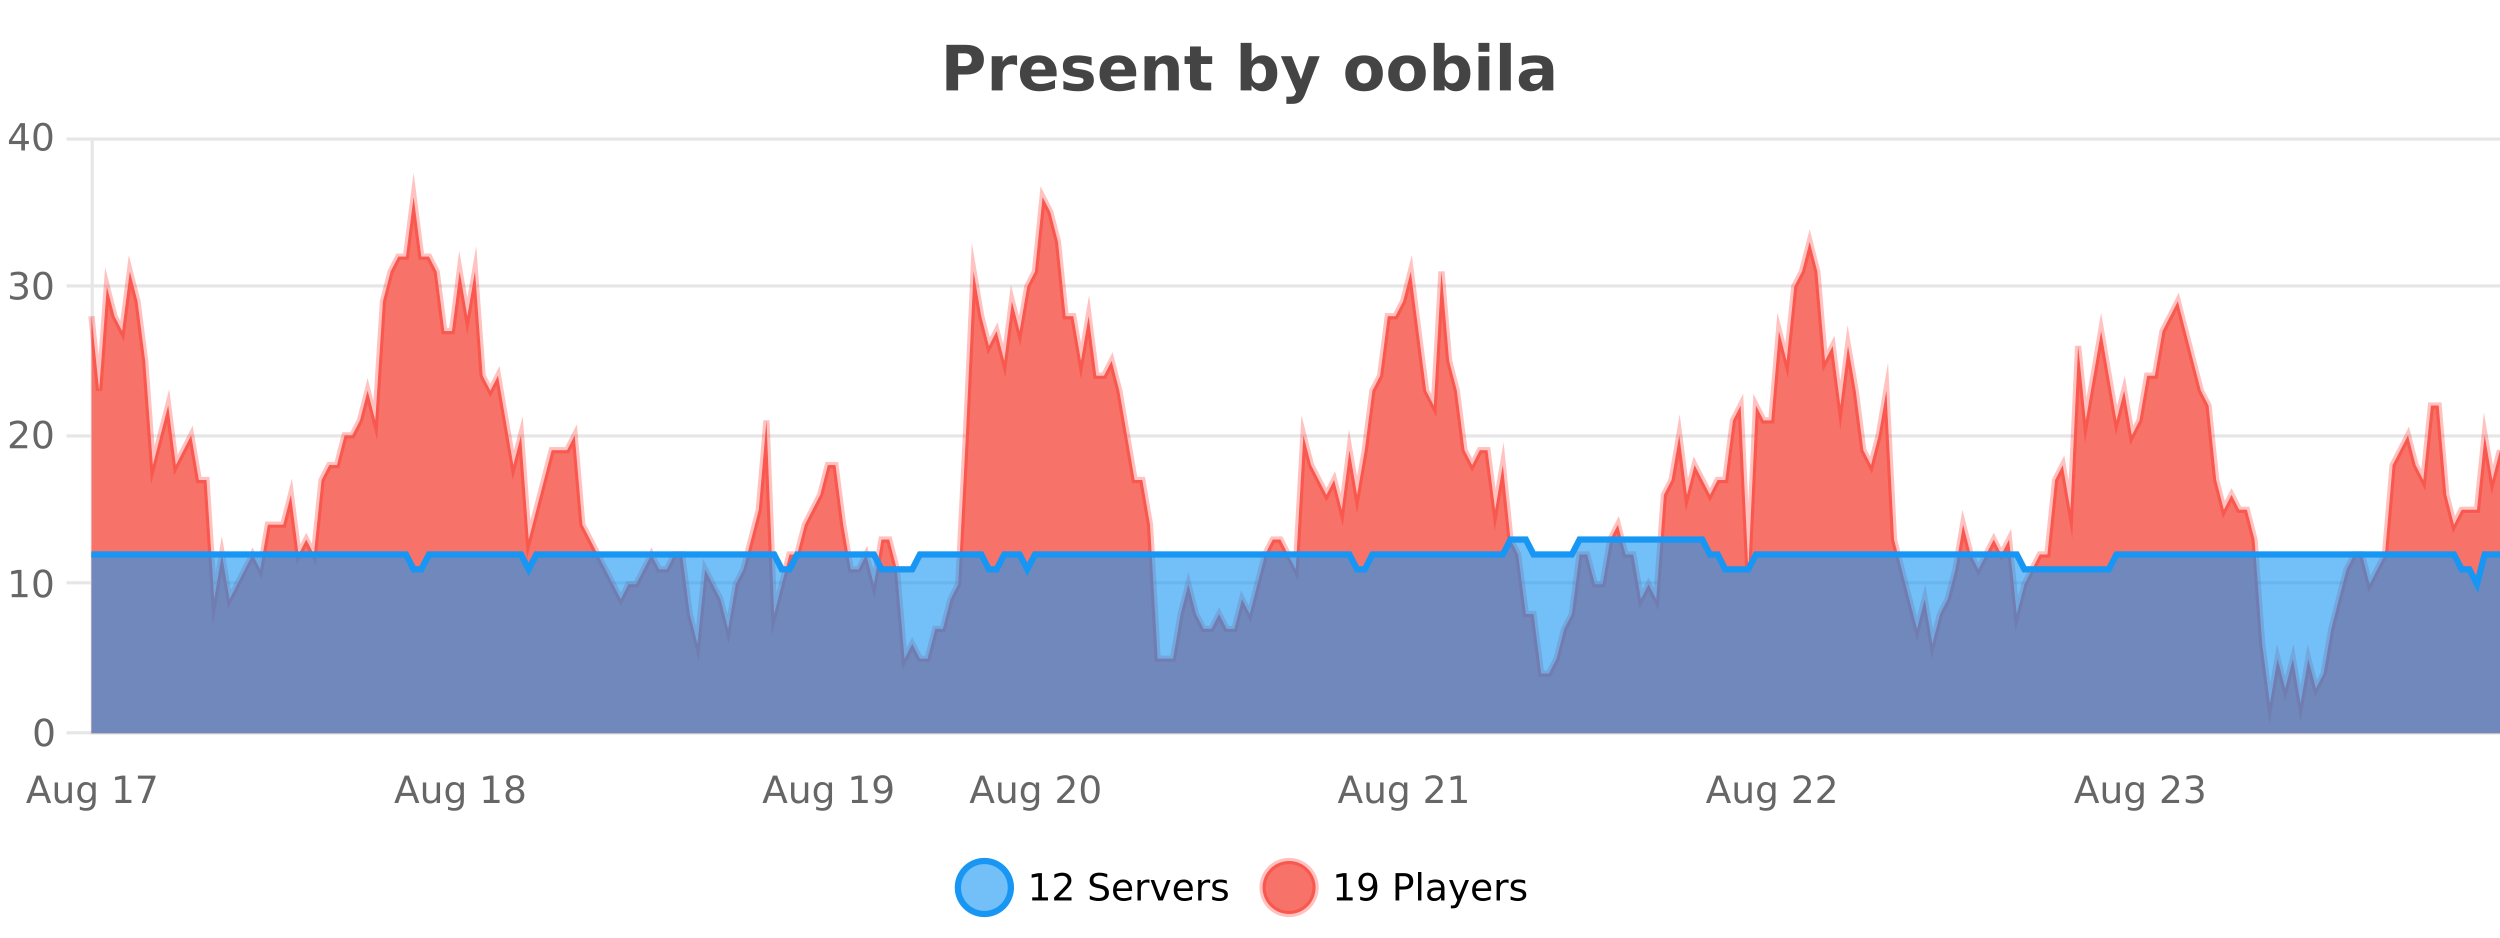 <?xml version="1.0" encoding="UTF-8"?>
<svg xmlns="http://www.w3.org/2000/svg" xmlns:xlink="http://www.w3.org/1999/xlink" width="800pt" height="300pt" viewBox="0 0 800 300" version="1.1">
<defs>
<clipPath id="clip1">
  <path d="M 278 263 L 352 263 L 352 300 L 278 300 Z M 278 263 "/>
</clipPath>
<clipPath id="clip2">
  <path d="M 375 263 L 450 263 L 450 300 L 375 300 Z M 375 263 "/>
</clipPath>
<clipPath id="clip3">
  <path d="M 29.27 63 L 800 63 L 800 234.602 L 29.27 234.602 Z M 29.27 63 "/>
</clipPath>
<clipPath id="clip4">
  <path d="M 28.27 43 L 800 43 L 800 235.602 L 28.27 235.602 Z M 28.27 43 "/>
</clipPath>
<clipPath id="clip5">
  <path d="M 29.27 172 L 800 172 L 800 234.602 L 29.27 234.602 Z M 29.27 172 "/>
</clipPath>
<clipPath id="clip6">
  <path d="M 28.27 144 L 800 144 L 800 216 L 28.27 216 Z M 28.27 144 "/>
</clipPath>
</defs>
<g id="surface260846">
<rect x="0" y="0" width="800" height="300" style="fill:rgb(100%,100%,100%);fill-opacity:1;stroke:none;"/>
<path style="fill:none;stroke-width:1;stroke-linecap:butt;stroke-linejoin:miter;stroke:rgb(0%,0%,0%);stroke-opacity:0.098;stroke-miterlimit:10;" d="M 30 234.5 L 800 234.5 "/>
<path style="fill:none;stroke-width:1;stroke-linecap:butt;stroke-linejoin:miter;stroke:rgb(0%,0%,0%);stroke-opacity:0.098;stroke-miterlimit:10;" d="M 21.27 234.5 L 29 234.5 "/>
<path style="fill:none;stroke-width:1;stroke-linecap:butt;stroke-linejoin:miter;stroke:rgb(0%,0%,0%);stroke-opacity:0.098;stroke-miterlimit:10;" d="M 30 186.5 L 800 186.5 "/>
<path style="fill:none;stroke-width:1;stroke-linecap:butt;stroke-linejoin:miter;stroke:rgb(0%,0%,0%);stroke-opacity:0.098;stroke-miterlimit:10;" d="M 21.27 186.5 L 29 186.5 "/>
<path style="fill:none;stroke-width:1;stroke-linecap:butt;stroke-linejoin:miter;stroke:rgb(0%,0%,0%);stroke-opacity:0.098;stroke-miterlimit:10;" d="M 30 139.5 L 800 139.5 "/>
<path style="fill:none;stroke-width:1;stroke-linecap:butt;stroke-linejoin:miter;stroke:rgb(0%,0%,0%);stroke-opacity:0.098;stroke-miterlimit:10;" d="M 21.27 139.5 L 29 139.5 "/>
<path style="fill:none;stroke-width:1;stroke-linecap:butt;stroke-linejoin:miter;stroke:rgb(0%,0%,0%);stroke-opacity:0.098;stroke-miterlimit:10;" d="M 30 91.5 L 800 91.5 "/>
<path style="fill:none;stroke-width:1;stroke-linecap:butt;stroke-linejoin:miter;stroke:rgb(0%,0%,0%);stroke-opacity:0.098;stroke-miterlimit:10;" d="M 21.27 91.5 L 29 91.5 "/>
<path style="fill:none;stroke-width:1;stroke-linecap:butt;stroke-linejoin:miter;stroke:rgb(0%,0%,0%);stroke-opacity:0.098;stroke-miterlimit:10;" d="M 30 44.5 L 800 44.5 "/>
<path style="fill:none;stroke-width:1;stroke-linecap:butt;stroke-linejoin:miter;stroke:rgb(0%,0%,0%);stroke-opacity:0.098;stroke-miterlimit:10;" d="M 21.27 44.5 L 29 44.5 "/>
<path style=" stroke:none;fill-rule:nonzero;fill:rgb(9.02%,58.824%,95.294%);fill-opacity:0.6;" d="M 323.488 284 C 323.488 288.688 319.688 292.484 315.004 292.484 C 310.316 292.484 306.52 288.688 306.52 284 C 306.52 279.312 310.316 275.516 315.004 275.516 C 319.688 275.516 323.488 279.312 323.488 284 Z M 323.488 284 "/>
<g clip-path="url(#clip1)" clip-rule="nonzero">
<path style="fill:none;stroke-width:2;stroke-linecap:butt;stroke-linejoin:miter;stroke:rgb(9.02%,58.824%,95.294%);stroke-opacity:1;stroke-miterlimit:10;" d="M 323.488 284 C 323.488 288.688 319.688 292.484 315.004 292.484 C 310.316 292.484 306.52 288.688 306.52 284 C 306.52 279.312 310.316 275.516 315.004 275.516 C 319.688 275.516 323.488 279.312 323.488 284 Z M 323.488 284 "/>
</g>
<path style=" stroke:none;fill-rule:nonzero;fill:rgb(0%,0%,0%);fill-opacity:1;" d="M 330.305 287.156 L 332.242 287.156 L 332.242 280.484 L 330.133 280.906 L 330.133 279.828 L 332.227 279.406 L 333.414 279.406 L 333.414 287.156 L 335.352 287.156 L 335.352 288.156 L 330.305 288.156 Z M 338.75 287.156 L 342.891 287.156 L 342.891 288.156 L 337.328 288.156 L 337.328 287.156 C 337.773 286.699 338.383 286.078 339.156 285.297 C 339.938 284.508 340.426 283.996 340.625 283.766 C 341.008 283.352 341.273 282.996 341.422 282.703 C 341.578 282.402 341.656 282.109 341.656 281.828 C 341.656 281.359 341.488 280.98 341.156 280.688 C 340.832 280.398 340.41 280.25 339.891 280.25 C 339.516 280.25 339.117 280.312 338.703 280.438 C 338.297 280.562 337.859 280.762 337.391 281.031 L 337.391 279.828 C 337.867 279.641 338.312 279.5 338.719 279.406 C 339.133 279.305 339.516 279.25 339.859 279.25 C 340.766 279.25 341.488 279.48 342.031 279.938 C 342.57 280.387 342.844 280.992 342.844 281.75 C 342.844 282.105 342.773 282.445 342.641 282.766 C 342.504 283.09 342.258 283.469 341.906 283.906 C 341.801 284.023 341.488 284.352 340.969 284.891 C 340.445 285.434 339.707 286.188 338.75 287.156 Z M 354.324 279.688 L 354.324 280.844 C 353.875 280.637 353.449 280.48 353.043 280.375 C 352.645 280.262 352.266 280.203 351.902 280.203 C 351.254 280.203 350.754 280.328 350.402 280.578 C 350.059 280.828 349.887 281.188 349.887 281.656 C 349.887 282.043 350 282.336 350.23 282.531 C 350.457 282.73 350.902 282.887 351.559 283 L 352.262 283.156 C 353.145 283.324 353.797 283.621 354.215 284.047 C 354.641 284.465 354.855 285.027 354.855 285.734 C 354.855 286.59 354.566 287.234 353.996 287.672 C 353.434 288.109 352.598 288.328 351.496 288.328 C 351.09 288.328 350.652 288.281 350.184 288.188 C 349.715 288.094 349.23 287.953 348.73 287.766 L 348.73 286.547 C 349.207 286.82 349.676 287.023 350.137 287.156 C 350.605 287.293 351.059 287.359 351.496 287.359 C 352.172 287.359 352.691 287.23 353.059 286.969 C 353.434 286.699 353.621 286.32 353.621 285.828 C 353.621 285.402 353.484 285.07 353.215 284.828 C 352.953 284.578 352.52 284.398 351.918 284.281 L 351.199 284.141 C 350.312 283.965 349.672 283.688 349.277 283.312 C 348.891 282.938 348.699 282.418 348.699 281.75 C 348.699 280.969 348.969 280.359 349.512 279.922 C 350.051 279.477 350.801 279.25 351.762 279.25 C 352.176 279.25 352.594 279.289 353.012 279.359 C 353.438 279.434 353.875 279.543 354.324 279.688 Z M 362.27 284.609 L 362.27 285.125 L 357.301 285.125 C 357.352 285.875 357.574 286.445 357.973 286.828 C 358.379 287.215 358.934 287.406 359.645 287.406 C 360.059 287.406 360.461 287.359 360.848 287.266 C 361.242 287.164 361.633 287.008 362.02 286.797 L 362.02 287.828 C 361.621 287.984 361.223 288.105 360.816 288.188 C 360.41 288.281 359.996 288.328 359.582 288.328 C 358.539 288.328 357.711 288.027 357.098 287.422 C 356.48 286.809 356.176 285.98 356.176 284.938 C 356.176 283.867 356.465 283.016 357.051 282.391 C 357.633 281.758 358.414 281.438 359.395 281.438 C 360.277 281.438 360.977 281.727 361.488 282.297 C 362.008 282.859 362.27 283.633 362.27 284.609 Z M 361.191 284.281 C 361.18 283.699 361.012 283.23 360.691 282.875 C 360.367 282.523 359.941 282.344 359.41 282.344 C 358.805 282.344 358.32 282.516 357.957 282.859 C 357.602 283.203 357.398 283.684 357.348 284.297 Z M 367.84 282.594 C 367.715 282.531 367.578 282.484 367.434 282.453 C 367.297 282.414 367.141 282.391 366.965 282.391 C 366.359 282.391 365.891 282.59 365.559 282.984 C 365.234 283.383 365.074 283.953 365.074 284.703 L 365.074 288.156 L 363.996 288.156 L 363.996 281.594 L 365.074 281.594 L 365.074 282.609 C 365.301 282.215 365.598 281.922 365.965 281.734 C 366.328 281.539 366.77 281.438 367.293 281.438 C 367.363 281.438 367.441 281.445 367.527 281.453 C 367.621 281.465 367.719 281.48 367.824 281.5 Z M 368.195 281.594 L 369.336 281.594 L 371.383 287.094 L 373.445 281.594 L 374.586 281.594 L 372.117 288.156 L 370.648 288.156 Z M 381.688 284.609 L 381.688 285.125 L 376.719 285.125 C 376.77 285.875 376.992 286.445 377.391 286.828 C 377.797 287.215 378.352 287.406 379.062 287.406 C 379.477 287.406 379.879 287.359 380.266 287.266 C 380.66 287.164 381.051 287.008 381.438 286.797 L 381.438 287.828 C 381.039 287.984 380.641 288.105 380.234 288.188 C 379.828 288.281 379.414 288.328 379 288.328 C 377.957 288.328 377.129 288.027 376.516 287.422 C 375.898 286.809 375.594 285.98 375.594 284.938 C 375.594 283.867 375.883 283.016 376.469 282.391 C 377.051 281.758 377.832 281.438 378.812 281.438 C 379.695 281.438 380.395 281.727 380.906 282.297 C 381.426 282.859 381.688 283.633 381.688 284.609 Z M 380.609 284.281 C 380.598 283.699 380.43 283.23 380.109 282.875 C 379.785 282.523 379.359 282.344 378.828 282.344 C 378.223 282.344 377.738 282.516 377.375 282.859 C 377.02 283.203 376.816 283.684 376.766 284.297 Z M 387.258 282.594 C 387.133 282.531 386.996 282.484 386.852 282.453 C 386.715 282.414 386.559 282.391 386.383 282.391 C 385.777 282.391 385.309 282.59 384.977 282.984 C 384.652 283.383 384.492 283.953 384.492 284.703 L 384.492 288.156 L 383.414 288.156 L 383.414 281.594 L 384.492 281.594 L 384.492 282.609 C 384.719 282.215 385.016 281.922 385.383 281.734 C 385.746 281.539 386.188 281.438 386.711 281.438 C 386.781 281.438 386.859 281.445 386.945 281.453 C 387.039 281.465 387.137 281.48 387.242 281.5 Z M 392.566 281.781 L 392.566 282.812 C 392.262 282.656 391.945 282.543 391.613 282.469 C 391.289 282.387 390.949 282.344 390.598 282.344 C 390.066 282.344 389.664 282.43 389.395 282.594 C 389.121 282.75 388.988 282.996 388.988 283.328 C 388.988 283.578 389.082 283.777 389.27 283.922 C 389.465 284.059 389.855 284.188 390.441 284.312 L 390.801 284.406 C 391.57 284.562 392.117 284.793 392.441 285.094 C 392.762 285.398 392.926 285.812 392.926 286.344 C 392.926 286.961 392.68 287.445 392.191 287.797 C 391.711 288.152 391.051 288.328 390.207 288.328 C 389.852 288.328 389.48 288.289 389.098 288.219 C 388.723 288.156 388.324 288.059 387.91 287.922 L 387.91 286.797 C 388.305 287.008 388.695 287.164 389.082 287.266 C 389.465 287.371 389.852 287.422 390.238 287.422 C 390.738 287.422 391.121 287.34 391.395 287.172 C 391.676 286.996 391.816 286.746 391.816 286.422 C 391.816 286.133 391.715 285.906 391.52 285.75 C 391.32 285.594 390.887 285.445 390.223 285.297 L 389.848 285.219 C 389.18 285.074 388.695 284.855 388.395 284.562 C 388.102 284.273 387.957 283.875 387.957 283.375 C 387.957 282.75 388.176 282.273 388.613 281.938 C 389.051 281.605 389.668 281.438 390.473 281.438 C 390.867 281.438 391.242 281.469 391.598 281.531 C 391.949 281.586 392.273 281.668 392.566 281.781 Z M 325.004 277.016 "/>
<path style=" stroke:none;fill-rule:nonzero;fill:rgb(96.863%,44.706%,40.784%);fill-opacity:1;" d="M 420.988 284 C 420.988 288.688 417.191 292.484 412.504 292.484 C 407.82 292.484 404.02 288.688 404.02 284 C 404.02 279.312 407.82 275.516 412.504 275.516 C 417.191 275.516 420.988 279.312 420.988 284 Z M 420.988 284 "/>
<g clip-path="url(#clip2)" clip-rule="nonzero">
<path style="fill:none;stroke-width:2;stroke-linecap:butt;stroke-linejoin:miter;stroke:rgb(100%,4.706%,0%);stroke-opacity:0.247;stroke-miterlimit:10;" d="M 420.988 284 C 420.988 288.688 417.191 292.484 412.504 292.484 C 407.82 292.484 404.02 288.688 404.02 284 C 404.02 279.312 407.82 275.516 412.504 275.516 C 417.191 275.516 420.988 279.312 420.988 284 Z M 420.988 284 "/>
</g>
<path style=" stroke:none;fill-rule:nonzero;fill:rgb(0%,0%,0%);fill-opacity:1;" d="M 427.805 287.156 L 429.742 287.156 L 429.742 280.484 L 427.633 280.906 L 427.633 279.828 L 429.727 279.406 L 430.914 279.406 L 430.914 287.156 L 432.852 287.156 L 432.852 288.156 L 427.805 288.156 Z M 435.266 287.969 L 435.266 286.891 C 435.566 287.039 435.867 287.148 436.172 287.219 C 436.473 287.293 436.773 287.328 437.078 287.328 C 437.859 287.328 438.453 287.07 438.859 286.547 C 439.273 286.016 439.508 285.215 439.562 284.141 C 439.344 284.484 439.055 284.746 438.703 284.922 C 438.359 285.102 437.973 285.188 437.547 285.188 C 436.672 285.188 435.977 284.93 435.469 284.406 C 434.957 283.875 434.703 283.148 434.703 282.219 C 434.703 281.324 434.969 280.605 435.5 280.062 C 436.031 279.523 436.738 279.25 437.625 279.25 C 438.633 279.25 439.406 279.641 439.938 280.422 C 440.477 281.195 440.75 282.32 440.75 283.797 C 440.75 285.172 440.422 286.273 439.766 287.094 C 439.109 287.918 438.227 288.328 437.125 288.328 C 436.82 288.328 436.52 288.297 436.219 288.234 C 435.914 288.18 435.598 288.094 435.266 287.969 Z M 437.625 284.266 C 438.156 284.266 438.578 284.086 438.891 283.719 C 439.203 283.355 439.359 282.855 439.359 282.219 C 439.359 281.594 439.203 281.102 438.891 280.734 C 438.578 280.371 438.156 280.188 437.625 280.188 C 437.094 280.188 436.672 280.371 436.359 280.734 C 436.055 281.102 435.906 281.594 435.906 282.219 C 435.906 282.855 436.055 283.355 436.359 283.719 C 436.672 284.086 437.094 284.266 437.625 284.266 Z M 447.762 280.375 L 447.762 283.672 L 449.246 283.672 C 449.797 283.672 450.223 283.531 450.527 283.25 C 450.828 282.961 450.98 282.547 450.98 282.016 C 450.98 281.496 450.828 281.094 450.527 280.812 C 450.223 280.523 449.797 280.375 449.246 280.375 Z M 446.574 279.406 L 449.246 279.406 C 450.234 279.406 450.98 279.633 451.48 280.078 C 451.98 280.516 452.23 281.164 452.23 282.016 C 452.23 282.883 451.98 283.539 451.48 283.984 C 450.98 284.422 450.234 284.641 449.246 284.641 L 447.762 284.641 L 447.762 288.156 L 446.574 288.156 Z M 453.766 279.031 L 454.844 279.031 L 454.844 288.156 L 453.766 288.156 Z M 460.082 284.859 C 459.215 284.859 458.613 284.961 458.27 285.156 C 457.934 285.355 457.77 285.695 457.77 286.172 C 457.77 286.559 457.895 286.867 458.145 287.094 C 458.402 287.312 458.746 287.422 459.176 287.422 C 459.777 287.422 460.258 287.215 460.613 286.797 C 460.977 286.371 461.16 285.805 461.16 285.094 L 461.16 284.859 Z M 462.238 284.406 L 462.238 288.156 L 461.16 288.156 L 461.16 287.156 C 460.91 287.555 460.602 287.852 460.238 288.047 C 459.871 288.234 459.426 288.328 458.895 288.328 C 458.215 288.328 457.68 288.141 457.285 287.766 C 456.887 287.383 456.691 286.875 456.691 286.25 C 456.691 285.512 456.934 284.953 457.426 284.578 C 457.926 284.203 458.664 284.016 459.645 284.016 L 461.16 284.016 L 461.16 283.906 C 461.16 283.406 460.992 283.023 460.66 282.75 C 460.336 282.48 459.883 282.344 459.301 282.344 C 458.926 282.344 458.555 282.391 458.191 282.484 C 457.836 282.578 457.496 282.715 457.176 282.891 L 457.176 281.891 C 457.57 281.734 457.949 281.621 458.316 281.547 C 458.691 281.477 459.055 281.438 459.41 281.438 C 460.355 281.438 461.066 281.684 461.535 282.172 C 462.004 282.664 462.238 283.406 462.238 284.406 Z M 467.188 288.766 C 466.883 289.547 466.586 290.055 466.297 290.297 C 466.004 290.535 465.617 290.656 465.141 290.656 L 464.281 290.656 L 464.281 289.75 L 464.906 289.75 C 465.207 289.75 465.438 289.676 465.594 289.531 C 465.758 289.395 465.941 289.066 466.141 288.547 L 466.344 288.047 L 463.688 281.594 L 464.828 281.594 L 466.875 286.719 L 468.938 281.594 L 470.078 281.594 Z M 477.18 284.609 L 477.18 285.125 L 472.211 285.125 C 472.262 285.875 472.484 286.445 472.883 286.828 C 473.289 287.215 473.844 287.406 474.555 287.406 C 474.969 287.406 475.371 287.359 475.758 287.266 C 476.152 287.164 476.543 287.008 476.93 286.797 L 476.93 287.828 C 476.531 287.984 476.133 288.105 475.727 288.188 C 475.32 288.281 474.906 288.328 474.492 288.328 C 473.449 288.328 472.621 288.027 472.008 287.422 C 471.391 286.809 471.086 285.98 471.086 284.938 C 471.086 283.867 471.375 283.016 471.961 282.391 C 472.543 281.758 473.324 281.438 474.305 281.438 C 475.188 281.438 475.887 281.727 476.398 282.297 C 476.918 282.859 477.18 283.633 477.18 284.609 Z M 476.102 284.281 C 476.09 283.699 475.922 283.23 475.602 282.875 C 475.277 282.523 474.852 282.344 474.32 282.344 C 473.715 282.344 473.23 282.516 472.867 282.859 C 472.512 283.203 472.309 283.684 472.258 284.297 Z M 482.75 282.594 C 482.625 282.531 482.488 282.484 482.344 282.453 C 482.207 282.414 482.051 282.391 481.875 282.391 C 481.27 282.391 480.801 282.59 480.469 282.984 C 480.145 283.383 479.984 283.953 479.984 284.703 L 479.984 288.156 L 478.906 288.156 L 478.906 281.594 L 479.984 281.594 L 479.984 282.609 C 480.211 282.215 480.508 281.922 480.875 281.734 C 481.238 281.539 481.68 281.438 482.203 281.438 C 482.273 281.438 482.352 281.445 482.438 281.453 C 482.531 281.465 482.629 281.48 482.734 281.5 Z M 488.055 281.781 L 488.055 282.812 C 487.75 282.656 487.434 282.543 487.102 282.469 C 486.777 282.387 486.438 282.344 486.086 282.344 C 485.555 282.344 485.152 282.43 484.883 282.594 C 484.609 282.75 484.477 282.996 484.477 283.328 C 484.477 283.578 484.57 283.777 484.758 283.922 C 484.953 284.059 485.344 284.188 485.93 284.312 L 486.289 284.406 C 487.059 284.562 487.605 284.793 487.93 285.094 C 488.25 285.398 488.414 285.812 488.414 286.344 C 488.414 286.961 488.168 287.445 487.68 287.797 C 487.199 288.152 486.539 288.328 485.695 288.328 C 485.34 288.328 484.969 288.289 484.586 288.219 C 484.211 288.156 483.812 288.059 483.398 287.922 L 483.398 286.797 C 483.793 287.008 484.184 287.164 484.57 287.266 C 484.953 287.371 485.34 287.422 485.727 287.422 C 486.227 287.422 486.609 287.34 486.883 287.172 C 487.164 286.996 487.305 286.746 487.305 286.422 C 487.305 286.133 487.203 285.906 487.008 285.75 C 486.809 285.594 486.375 285.445 485.711 285.297 L 485.336 285.219 C 484.668 285.074 484.184 284.855 483.883 284.562 C 483.59 284.273 483.445 283.875 483.445 283.375 C 483.445 282.75 483.664 282.273 484.102 281.938 C 484.539 281.605 485.156 281.438 485.961 281.438 C 486.355 281.438 486.73 281.469 487.086 281.531 C 487.438 281.586 487.762 281.668 488.055 281.781 Z M 422.504 277.016 "/>
<path style=" stroke:none;fill-rule:nonzero;fill:rgb(26.667%,26.667%,26.667%);fill-opacity:1;" d="M 302.844 14.344 L 309.078 14.344 C 310.93 14.344 312.352 14.758 313.344 15.578 C 314.344 16.402 314.844 17.574 314.844 19.094 C 314.844 20.625 314.344 21.805 313.344 22.625 C 312.352 23.449 310.93 23.859 309.078 23.859 L 306.594 23.859 L 306.594 28.922 L 302.844 28.922 Z M 306.594 17.062 L 306.594 21.141 L 308.672 21.141 C 309.398 21.141 309.961 20.965 310.359 20.609 C 310.766 20.258 310.969 19.75 310.969 19.094 C 310.969 18.449 310.766 17.949 310.359 17.594 C 309.961 17.242 309.398 17.062 308.672 17.062 Z M 325.469 20.969 C 325.156 20.824 324.848 20.719 324.547 20.656 C 324.242 20.586 323.941 20.547 323.641 20.547 C 322.734 20.547 322.035 20.836 321.547 21.406 C 321.066 21.98 320.828 22.805 320.828 23.875 L 320.828 28.922 L 317.344 28.922 L 317.344 17.984 L 320.828 17.984 L 320.828 19.781 C 321.273 19.062 321.789 18.543 322.375 18.219 C 322.957 17.887 323.656 17.719 324.469 17.719 C 324.594 17.719 324.723 17.727 324.859 17.734 C 324.992 17.746 325.191 17.766 325.453 17.797 Z M 338.117 23.422 L 338.117 24.422 L 329.945 24.422 C 330.027 25.246 330.324 25.859 330.836 26.266 C 331.344 26.672 332.055 26.875 332.961 26.875 C 333.699 26.875 334.453 26.766 335.227 26.547 C 335.996 26.328 336.789 26 337.602 25.562 L 337.602 28.25 C 336.777 28.562 335.949 28.797 335.117 28.953 C 334.293 29.117 333.469 29.203 332.648 29.203 C 330.668 29.203 329.125 28.703 328.023 27.703 C 326.93 26.695 326.383 25.281 326.383 23.469 C 326.383 21.68 326.918 20.273 327.992 19.25 C 329.074 18.23 330.559 17.719 332.445 17.719 C 334.164 17.719 335.539 18.242 336.57 19.281 C 337.602 20.312 338.117 21.695 338.117 23.422 Z M 334.523 22.266 C 334.523 21.602 334.328 21.062 333.945 20.656 C 333.559 20.25 333.055 20.047 332.43 20.047 C 331.75 20.047 331.199 20.242 330.773 20.625 C 330.355 21 330.094 21.547 329.992 22.266 Z M 349.305 18.328 L 349.305 20.984 C 348.562 20.672 347.844 20.438 347.148 20.281 C 346.449 20.125 345.789 20.047 345.164 20.047 C 344.508 20.047 344.016 20.133 343.695 20.297 C 343.371 20.465 343.211 20.719 343.211 21.062 C 343.211 21.344 343.328 21.559 343.57 21.703 C 343.82 21.852 344.258 21.961 344.883 22.031 L 345.508 22.125 C 347.297 22.355 348.5 22.73 349.117 23.25 C 349.73 23.773 350.039 24.59 350.039 25.703 C 350.039 26.871 349.605 27.746 348.742 28.328 C 347.887 28.914 346.609 29.203 344.914 29.203 C 344.184 29.203 343.434 29.145 342.664 29.031 C 341.891 28.918 341.102 28.746 340.289 28.516 L 340.289 25.859 C 340.984 26.203 341.699 26.461 342.43 26.625 C 343.156 26.793 343.902 26.875 344.664 26.875 C 345.352 26.875 345.867 26.781 346.211 26.594 C 346.555 26.406 346.727 26.125 346.727 25.75 C 346.727 25.438 346.605 25.211 346.367 25.062 C 346.125 24.906 345.652 24.789 344.945 24.703 L 344.336 24.625 C 342.773 24.43 341.68 24.07 341.055 23.547 C 340.43 23.016 340.117 22.215 340.117 21.141 C 340.117 19.984 340.512 19.125 341.305 18.562 C 342.105 18 343.324 17.719 344.961 17.719 C 345.605 17.719 346.281 17.773 346.992 17.875 C 347.699 17.969 348.469 18.121 349.305 18.328 Z M 363.586 23.422 L 363.586 24.422 L 355.414 24.422 C 355.496 25.246 355.793 25.859 356.305 26.266 C 356.812 26.672 357.523 26.875 358.43 26.875 C 359.168 26.875 359.922 26.766 360.695 26.547 C 361.465 26.328 362.258 26 363.07 25.562 L 363.07 28.25 C 362.246 28.562 361.418 28.797 360.586 28.953 C 359.762 29.117 358.938 29.203 358.117 29.203 C 356.137 29.203 354.594 28.703 353.492 27.703 C 352.398 26.695 351.852 25.281 351.852 23.469 C 351.852 21.68 352.387 20.273 353.461 19.25 C 354.543 18.23 356.027 17.719 357.914 17.719 C 359.633 17.719 361.008 18.242 362.039 19.281 C 363.07 20.312 363.586 21.695 363.586 23.422 Z M 359.992 22.266 C 359.992 21.602 359.797 21.062 359.414 20.656 C 359.027 20.25 358.523 20.047 357.898 20.047 C 357.219 20.047 356.668 20.242 356.242 20.625 C 355.824 21 355.562 21.547 355.461 22.266 Z M 377.227 22.266 L 377.227 28.922 L 373.711 28.922 L 373.711 23.828 C 373.711 22.883 373.688 22.23 373.648 21.875 C 373.605 21.512 373.531 21.246 373.43 21.078 C 373.293 20.852 373.105 20.672 372.867 20.547 C 372.637 20.422 372.371 20.359 372.07 20.359 C 371.34 20.359 370.766 20.641 370.352 21.203 C 369.934 21.766 369.727 22.547 369.727 23.547 L 369.727 28.922 L 366.242 28.922 L 366.242 17.984 L 369.727 17.984 L 369.727 19.578 C 370.258 18.945 370.82 18.477 371.414 18.172 C 372.008 17.871 372.656 17.719 373.367 17.719 C 374.637 17.719 375.594 18.109 376.242 18.891 C 376.898 19.664 377.227 20.789 377.227 22.266 Z M 384.293 14.875 L 384.293 17.984 L 387.902 17.984 L 387.902 20.484 L 384.293 20.484 L 384.293 25.125 C 384.293 25.637 384.391 25.98 384.59 26.156 C 384.797 26.336 385.199 26.422 385.793 26.422 L 387.59 26.422 L 387.59 28.922 L 384.59 28.922 C 383.215 28.922 382.234 28.637 381.652 28.062 C 381.078 27.48 380.793 26.5 380.793 25.125 L 380.793 20.484 L 379.059 20.484 L 379.059 17.984 L 380.793 17.984 L 380.793 14.875 Z M 402.816 26.672 C 403.566 26.672 404.137 26.402 404.535 25.859 C 404.93 25.309 405.129 24.512 405.129 23.469 C 405.129 22.43 404.93 21.637 404.535 21.094 C 404.137 20.543 403.566 20.266 402.816 20.266 C 402.066 20.266 401.488 20.543 401.082 21.094 C 400.684 21.637 400.488 22.43 400.488 23.469 C 400.488 24.5 400.684 25.293 401.082 25.844 C 401.488 26.398 402.066 26.672 402.816 26.672 Z M 400.488 19.578 C 400.977 18.945 401.512 18.477 402.098 18.172 C 402.68 17.871 403.352 17.719 404.113 17.719 C 405.465 17.719 406.574 18.258 407.441 19.328 C 408.305 20.402 408.738 21.781 408.738 23.469 C 408.738 25.148 408.305 26.523 407.441 27.594 C 406.574 28.668 405.465 29.203 404.113 29.203 C 403.352 29.203 402.68 29.051 402.098 28.75 C 401.512 28.449 400.977 27.98 400.488 27.344 L 400.488 28.922 L 397.004 28.922 L 397.004 13.719 L 400.488 13.719 Z M 409.883 17.984 L 413.367 17.984 L 416.32 25.406 L 418.82 17.984 L 422.305 17.984 L 417.711 29.953 C 417.25 31.172 416.711 32.02 416.086 32.5 C 415.469 32.988 414.664 33.234 413.664 33.234 L 411.633 33.234 L 411.633 30.938 L 412.727 30.938 C 413.32 30.938 413.75 30.844 414.023 30.656 C 414.293 30.469 414.5 30.129 414.648 29.641 L 414.758 29.344 Z M 436.523 20.219 C 435.742 20.219 435.148 20.5 434.742 21.062 C 434.336 21.617 434.133 22.418 434.133 23.469 C 434.133 24.512 434.336 25.312 434.742 25.875 C 435.148 26.43 435.742 26.703 436.523 26.703 C 437.281 26.703 437.859 26.43 438.258 25.875 C 438.664 25.312 438.867 24.512 438.867 23.469 C 438.867 22.418 438.664 21.617 438.258 21.062 C 437.859 20.5 437.281 20.219 436.523 20.219 Z M 436.523 17.719 C 438.398 17.719 439.859 18.23 440.914 19.25 C 441.977 20.262 442.508 21.668 442.508 23.469 C 442.508 25.262 441.977 26.668 440.914 27.688 C 439.859 28.699 438.398 29.203 436.523 29.203 C 434.625 29.203 433.148 28.699 432.086 27.688 C 431.023 26.668 430.492 25.262 430.492 23.469 C 430.492 21.668 431.023 20.262 432.086 19.25 C 433.148 18.23 434.625 17.719 436.523 17.719 Z M 450.266 20.219 C 449.484 20.219 448.891 20.5 448.484 21.062 C 448.078 21.617 447.875 22.418 447.875 23.469 C 447.875 24.512 448.078 25.312 448.484 25.875 C 448.891 26.43 449.484 26.703 450.266 26.703 C 451.023 26.703 451.602 26.43 452 25.875 C 452.406 25.312 452.609 24.512 452.609 23.469 C 452.609 22.418 452.406 21.617 452 21.062 C 451.602 20.5 451.023 20.219 450.266 20.219 Z M 450.266 17.719 C 452.141 17.719 453.602 18.23 454.656 19.25 C 455.719 20.262 456.25 21.668 456.25 23.469 C 456.25 25.262 455.719 26.668 454.656 27.688 C 453.602 28.699 452.141 29.203 450.266 29.203 C 448.367 29.203 446.891 28.699 445.828 27.688 C 444.766 26.668 444.234 25.262 444.234 23.469 C 444.234 21.668 444.766 20.262 445.828 19.25 C 446.891 18.23 448.367 17.719 450.266 17.719 Z M 464.613 26.672 C 465.363 26.672 465.934 26.402 466.332 25.859 C 466.727 25.309 466.926 24.512 466.926 23.469 C 466.926 22.43 466.727 21.637 466.332 21.094 C 465.934 20.543 465.363 20.266 464.613 20.266 C 463.863 20.266 463.285 20.543 462.879 21.094 C 462.48 21.637 462.285 22.43 462.285 23.469 C 462.285 24.5 462.48 25.293 462.879 25.844 C 463.285 26.398 463.863 26.672 464.613 26.672 Z M 462.285 19.578 C 462.773 18.945 463.309 18.477 463.895 18.172 C 464.477 17.871 465.148 17.719 465.91 17.719 C 467.262 17.719 468.371 18.258 469.238 19.328 C 470.102 20.402 470.535 21.781 470.535 23.469 C 470.535 25.148 470.102 26.523 469.238 27.594 C 468.371 28.668 467.262 29.203 465.91 29.203 C 465.148 29.203 464.477 29.051 463.895 28.75 C 463.309 28.449 462.773 27.98 462.285 27.344 L 462.285 28.922 L 458.801 28.922 L 458.801 13.719 L 462.285 13.719 Z M 473.117 17.984 L 476.602 17.984 L 476.602 28.922 L 473.117 28.922 Z M 473.117 13.719 L 476.602 13.719 L 476.602 16.578 L 473.117 16.578 Z M 479.973 13.719 L 483.457 13.719 L 483.457 28.922 L 479.973 28.922 Z M 491.719 24 C 490.988 24 490.441 24.125 490.078 24.375 C 489.711 24.617 489.531 24.98 489.531 25.469 C 489.531 25.906 489.676 26.25 489.969 26.5 C 490.27 26.75 490.68 26.875 491.203 26.875 C 491.859 26.875 492.41 26.641 492.859 26.172 C 493.316 25.703 493.547 25.117 493.547 24.406 L 493.547 24 Z M 497.062 22.688 L 497.062 28.922 L 493.547 28.922 L 493.547 27.297 C 493.078 27.965 492.547 28.449 491.953 28.75 C 491.367 29.051 490.656 29.203 489.812 29.203 C 488.688 29.203 487.77 28.875 487.062 28.219 C 486.352 27.555 486 26.695 486 25.641 C 486 24.359 486.438 23.422 487.312 22.828 C 488.195 22.227 489.586 21.922 491.484 21.922 L 493.547 21.922 L 493.547 21.641 C 493.547 21.09 493.328 20.688 492.891 20.438 C 492.453 20.18 491.77 20.047 490.844 20.047 C 490.094 20.047 489.395 20.125 488.75 20.281 C 488.102 20.43 487.504 20.648 486.953 20.938 L 486.953 18.281 C 487.703 18.094 488.453 17.953 489.203 17.859 C 489.961 17.766 490.723 17.719 491.484 17.719 C 493.453 17.719 494.875 18.109 495.75 18.891 C 496.625 19.664 497.062 20.93 497.062 22.688 Z M 301 10.359 "/>
<path style="fill:none;stroke-width:1;stroke-linecap:butt;stroke-linejoin:miter;stroke:rgb(0%,0%,0%);stroke-opacity:0.098;stroke-miterlimit:10;" d="M 29 234.5 L 801 234.5 "/>
<path style=" stroke:none;fill-rule:nonzero;fill:rgb(40%,40%,40%);fill-opacity:1;" d="M 12.379 249.375 L 10.77 253.719 L 13.988 253.719 Z M 11.707 248.203 L 13.051 248.203 L 16.379 256.953 L 15.145 256.953 L 14.348 254.703 L 10.41 254.703 L 9.613 256.953 L 8.363 256.953 Z M 17.492 254.359 L 17.492 250.391 L 18.57 250.391 L 18.57 254.328 C 18.57 254.945 18.688 255.406 18.93 255.719 C 19.18 256.031 19.543 256.188 20.023 256.188 C 20.605 256.188 21.062 256.008 21.398 255.641 C 21.742 255.266 21.914 254.758 21.914 254.109 L 21.914 250.391 L 22.992 250.391 L 22.992 256.953 L 21.914 256.953 L 21.914 255.938 C 21.652 256.344 21.352 256.648 21.008 256.844 C 20.664 257.031 20.262 257.125 19.805 257.125 C 19.043 257.125 18.465 256.891 18.07 256.422 C 17.684 255.953 17.492 255.266 17.492 254.359 Z M 20.211 250.234 Z M 29.539 253.594 C 29.539 252.812 29.375 252.211 29.055 251.781 C 28.73 251.355 28.277 251.141 27.695 251.141 C 27.121 251.141 26.672 251.355 26.352 251.781 C 26.027 252.211 25.867 252.812 25.867 253.594 C 25.867 254.375 26.027 254.98 26.352 255.406 C 26.672 255.836 27.121 256.047 27.695 256.047 C 28.277 256.047 28.73 255.836 29.055 255.406 C 29.375 254.98 29.539 254.375 29.539 253.594 Z M 30.617 256.141 C 30.617 257.254 30.367 258.082 29.867 258.625 C 29.375 259.176 28.617 259.453 27.586 259.453 C 27.211 259.453 26.852 259.422 26.508 259.359 C 26.172 259.305 25.852 259.223 25.539 259.109 L 25.539 258.062 C 25.852 258.227 26.164 258.352 26.477 258.438 C 26.789 258.52 27.102 258.562 27.414 258.562 C 28.121 258.562 28.652 258.375 29.008 258 C 29.359 257.633 29.539 257.078 29.539 256.328 L 29.539 255.797 C 29.309 256.184 29.023 256.477 28.68 256.672 C 28.336 256.859 27.918 256.953 27.43 256.953 C 26.625 256.953 25.977 256.648 25.477 256.031 C 24.984 255.418 24.742 254.605 24.742 253.594 C 24.742 252.586 24.984 251.773 25.477 251.156 C 25.977 250.543 26.625 250.234 27.43 250.234 C 27.918 250.234 28.336 250.336 28.68 250.531 C 29.023 250.719 29.309 251.008 29.539 251.391 L 29.539 250.391 L 30.617 250.391 Z M 37 255.953 L 38.938 255.953 L 38.938 249.281 L 36.828 249.703 L 36.828 248.625 L 38.922 248.203 L 40.109 248.203 L 40.109 255.953 L 42.047 255.953 L 42.047 256.953 L 37 256.953 Z M 44.133 248.203 L 49.758 248.203 L 49.758 248.703 L 46.586 256.953 L 45.352 256.953 L 48.336 249.203 L 44.133 249.203 Z M 8.27 245.816 "/>
<path style=" stroke:none;fill-rule:nonzero;fill:rgb(40%,40%,40%);fill-opacity:1;" d="M 130.199 249.375 L 128.59 253.719 L 131.809 253.719 Z M 129.527 248.203 L 130.871 248.203 L 134.199 256.953 L 132.965 256.953 L 132.168 254.703 L 128.23 254.703 L 127.434 256.953 L 126.184 256.953 Z M 135.312 254.359 L 135.312 250.391 L 136.391 250.391 L 136.391 254.328 C 136.391 254.945 136.508 255.406 136.75 255.719 C 137 256.031 137.363 256.188 137.844 256.188 C 138.426 256.188 138.883 256.008 139.219 255.641 C 139.562 255.266 139.734 254.758 139.734 254.109 L 139.734 250.391 L 140.812 250.391 L 140.812 256.953 L 139.734 256.953 L 139.734 255.938 C 139.473 256.344 139.172 256.648 138.828 256.844 C 138.484 257.031 138.082 257.125 137.625 257.125 C 136.863 257.125 136.285 256.891 135.891 256.422 C 135.504 255.953 135.312 255.266 135.312 254.359 Z M 138.031 250.234 Z M 147.359 253.594 C 147.359 252.812 147.195 252.211 146.875 251.781 C 146.551 251.355 146.098 251.141 145.516 251.141 C 144.941 251.141 144.492 251.355 144.172 251.781 C 143.848 252.211 143.688 252.812 143.688 253.594 C 143.688 254.375 143.848 254.98 144.172 255.406 C 144.492 255.836 144.941 256.047 145.516 256.047 C 146.098 256.047 146.551 255.836 146.875 255.406 C 147.195 254.98 147.359 254.375 147.359 253.594 Z M 148.438 256.141 C 148.438 257.254 148.188 258.082 147.688 258.625 C 147.195 259.176 146.438 259.453 145.406 259.453 C 145.031 259.453 144.672 259.422 144.328 259.359 C 143.992 259.305 143.672 259.223 143.359 259.109 L 143.359 258.062 C 143.672 258.227 143.984 258.352 144.297 258.438 C 144.609 258.52 144.922 258.562 145.234 258.562 C 145.941 258.562 146.473 258.375 146.828 258 C 147.18 257.633 147.359 257.078 147.359 256.328 L 147.359 255.797 C 147.129 256.184 146.844 256.477 146.5 256.672 C 146.156 256.859 145.738 256.953 145.25 256.953 C 144.445 256.953 143.797 256.648 143.297 256.031 C 142.805 255.418 142.562 254.605 142.562 253.594 C 142.562 252.586 142.805 251.773 143.297 251.156 C 143.797 250.543 144.445 250.234 145.25 250.234 C 145.738 250.234 146.156 250.336 146.5 250.531 C 146.844 250.719 147.129 251.008 147.359 251.391 L 147.359 250.391 L 148.438 250.391 Z M 154.82 255.953 L 156.758 255.953 L 156.758 249.281 L 154.648 249.703 L 154.648 248.625 L 156.742 248.203 L 157.93 248.203 L 157.93 255.953 L 159.867 255.953 L 159.867 256.953 L 154.82 256.953 Z M 164.781 252.797 C 164.219 252.797 163.773 252.949 163.453 253.25 C 163.129 253.555 162.969 253.965 162.969 254.484 C 162.969 255.016 163.129 255.434 163.453 255.734 C 163.773 256.039 164.219 256.188 164.781 256.188 C 165.344 256.188 165.785 256.039 166.109 255.734 C 166.43 255.434 166.594 255.016 166.594 254.484 C 166.594 253.965 166.43 253.555 166.109 253.25 C 165.797 252.949 165.352 252.797 164.781 252.797 Z M 163.594 252.297 C 163.094 252.172 162.695 251.938 162.406 251.594 C 162.125 251.242 161.984 250.812 161.984 250.312 C 161.984 249.617 162.234 249.062 162.734 248.656 C 163.234 248.25 163.914 248.047 164.781 248.047 C 165.656 248.047 166.336 248.25 166.828 248.656 C 167.328 249.062 167.578 249.617 167.578 250.312 C 167.578 250.812 167.438 251.242 167.156 251.594 C 166.875 251.938 166.477 252.172 165.969 252.297 C 166.539 252.434 166.984 252.695 167.297 253.078 C 167.617 253.465 167.781 253.934 167.781 254.484 C 167.781 255.34 167.52 255.996 167 256.453 C 166.488 256.902 165.75 257.125 164.781 257.125 C 163.82 257.125 163.082 256.902 162.562 256.453 C 162.039 255.996 161.781 255.34 161.781 254.484 C 161.781 253.934 161.941 253.465 162.266 253.078 C 162.586 252.695 163.031 252.434 163.594 252.297 Z M 163.172 250.422 C 163.172 250.883 163.312 251.234 163.594 251.484 C 163.875 251.734 164.27 251.859 164.781 251.859 C 165.289 251.859 165.688 251.734 165.969 251.484 C 166.258 251.234 166.406 250.883 166.406 250.422 C 166.406 249.977 166.258 249.625 165.969 249.375 C 165.688 249.117 165.289 248.984 164.781 248.984 C 164.27 248.984 163.875 249.117 163.594 249.375 C 163.312 249.625 163.172 249.977 163.172 250.422 Z M 126.09 245.816 "/>
<path style=" stroke:none;fill-rule:nonzero;fill:rgb(40%,40%,40%);fill-opacity:1;" d="M 248.016 249.375 L 246.406 253.719 L 249.625 253.719 Z M 247.344 248.203 L 248.688 248.203 L 252.016 256.953 L 250.781 256.953 L 249.984 254.703 L 246.047 254.703 L 245.25 256.953 L 244 256.953 Z M 253.133 254.359 L 253.133 250.391 L 254.211 250.391 L 254.211 254.328 C 254.211 254.945 254.328 255.406 254.57 255.719 C 254.82 256.031 255.184 256.188 255.664 256.188 C 256.246 256.188 256.703 256.008 257.039 255.641 C 257.383 255.266 257.555 254.758 257.555 254.109 L 257.555 250.391 L 258.633 250.391 L 258.633 256.953 L 257.555 256.953 L 257.555 255.938 C 257.293 256.344 256.992 256.648 256.648 256.844 C 256.305 257.031 255.902 257.125 255.445 257.125 C 254.684 257.125 254.105 256.891 253.711 256.422 C 253.324 255.953 253.133 255.266 253.133 254.359 Z M 255.852 250.234 Z M 265.172 253.594 C 265.172 252.812 265.008 252.211 264.688 251.781 C 264.363 251.355 263.91 251.141 263.328 251.141 C 262.754 251.141 262.305 251.355 261.984 251.781 C 261.66 252.211 261.5 252.812 261.5 253.594 C 261.5 254.375 261.66 254.98 261.984 255.406 C 262.305 255.836 262.754 256.047 263.328 256.047 C 263.91 256.047 264.363 255.836 264.688 255.406 C 265.008 254.98 265.172 254.375 265.172 253.594 Z M 266.25 256.141 C 266.25 257.254 266 258.082 265.5 258.625 C 265.008 259.176 264.25 259.453 263.219 259.453 C 262.844 259.453 262.484 259.422 262.141 259.359 C 261.805 259.305 261.484 259.223 261.172 259.109 L 261.172 258.062 C 261.484 258.227 261.797 258.352 262.109 258.438 C 262.422 258.52 262.734 258.562 263.047 258.562 C 263.754 258.562 264.285 258.375 264.641 258 C 264.992 257.633 265.172 257.078 265.172 256.328 L 265.172 255.797 C 264.941 256.184 264.656 256.477 264.312 256.672 C 263.969 256.859 263.551 256.953 263.062 256.953 C 262.258 256.953 261.609 256.648 261.109 256.031 C 260.617 255.418 260.375 254.605 260.375 253.594 C 260.375 252.586 260.617 251.773 261.109 251.156 C 261.609 250.543 262.258 250.234 263.062 250.234 C 263.551 250.234 263.969 250.336 264.312 250.531 C 264.656 250.719 264.941 251.008 265.172 251.391 L 265.172 250.391 L 266.25 250.391 Z M 272.637 255.953 L 274.574 255.953 L 274.574 249.281 L 272.465 249.703 L 272.465 248.625 L 274.559 248.203 L 275.746 248.203 L 275.746 255.953 L 277.684 255.953 L 277.684 256.953 L 272.637 256.953 Z M 280.102 256.766 L 280.102 255.688 C 280.402 255.836 280.703 255.945 281.008 256.016 C 281.309 256.09 281.609 256.125 281.914 256.125 C 282.695 256.125 283.289 255.867 283.695 255.344 C 284.109 254.812 284.344 254.012 284.398 252.938 C 284.18 253.281 283.891 253.543 283.539 253.719 C 283.195 253.898 282.809 253.984 282.383 253.984 C 281.508 253.984 280.812 253.727 280.305 253.203 C 279.793 252.672 279.539 251.945 279.539 251.016 C 279.539 250.121 279.805 249.402 280.336 248.859 C 280.867 248.32 281.574 248.047 282.461 248.047 C 283.469 248.047 284.242 248.438 284.773 249.219 C 285.312 249.992 285.586 251.117 285.586 252.594 C 285.586 253.969 285.258 255.07 284.602 255.891 C 283.945 256.715 283.062 257.125 281.961 257.125 C 281.656 257.125 281.355 257.094 281.055 257.031 C 280.75 256.977 280.434 256.891 280.102 256.766 Z M 282.461 253.062 C 282.992 253.062 283.414 252.883 283.727 252.516 C 284.039 252.152 284.195 251.652 284.195 251.016 C 284.195 250.391 284.039 249.898 283.727 249.531 C 283.414 249.168 282.992 248.984 282.461 248.984 C 281.93 248.984 281.508 249.168 281.195 249.531 C 280.891 249.898 280.742 250.391 280.742 251.016 C 280.742 251.652 280.891 252.152 281.195 252.516 C 281.508 252.883 281.93 253.062 282.461 253.062 Z M 243.906 245.816 "/>
<path style=" stroke:none;fill-rule:nonzero;fill:rgb(40%,40%,40%);fill-opacity:1;" d="M 314.289 249.375 L 312.68 253.719 L 315.898 253.719 Z M 313.617 248.203 L 314.961 248.203 L 318.289 256.953 L 317.055 256.953 L 316.258 254.703 L 312.32 254.703 L 311.523 256.953 L 310.273 256.953 Z M 319.406 254.359 L 319.406 250.391 L 320.484 250.391 L 320.484 254.328 C 320.484 254.945 320.602 255.406 320.844 255.719 C 321.094 256.031 321.457 256.188 321.938 256.188 C 322.52 256.188 322.977 256.008 323.312 255.641 C 323.656 255.266 323.828 254.758 323.828 254.109 L 323.828 250.391 L 324.906 250.391 L 324.906 256.953 L 323.828 256.953 L 323.828 255.938 C 323.566 256.344 323.266 256.648 322.922 256.844 C 322.578 257.031 322.176 257.125 321.719 257.125 C 320.957 257.125 320.379 256.891 319.984 256.422 C 319.598 255.953 319.406 255.266 319.406 254.359 Z M 322.125 250.234 Z M 331.445 253.594 C 331.445 252.812 331.281 252.211 330.961 251.781 C 330.637 251.355 330.184 251.141 329.602 251.141 C 329.027 251.141 328.578 251.355 328.258 251.781 C 327.934 252.211 327.773 252.812 327.773 253.594 C 327.773 254.375 327.934 254.98 328.258 255.406 C 328.578 255.836 329.027 256.047 329.602 256.047 C 330.184 256.047 330.637 255.836 330.961 255.406 C 331.281 254.98 331.445 254.375 331.445 253.594 Z M 332.523 256.141 C 332.523 257.254 332.273 258.082 331.773 258.625 C 331.281 259.176 330.523 259.453 329.492 259.453 C 329.117 259.453 328.758 259.422 328.414 259.359 C 328.078 259.305 327.758 259.223 327.445 259.109 L 327.445 258.062 C 327.758 258.227 328.07 258.352 328.383 258.438 C 328.695 258.52 329.008 258.562 329.32 258.562 C 330.027 258.562 330.559 258.375 330.914 258 C 331.266 257.633 331.445 257.078 331.445 256.328 L 331.445 255.797 C 331.215 256.184 330.93 256.477 330.586 256.672 C 330.242 256.859 329.824 256.953 329.336 256.953 C 328.531 256.953 327.883 256.648 327.383 256.031 C 326.891 255.418 326.648 254.605 326.648 253.594 C 326.648 252.586 326.891 251.773 327.383 251.156 C 327.883 250.543 328.531 250.234 329.336 250.234 C 329.824 250.234 330.242 250.336 330.586 250.531 C 330.93 250.719 331.215 251.008 331.445 251.391 L 331.445 250.391 L 332.523 250.391 Z M 339.723 255.953 L 343.863 255.953 L 343.863 256.953 L 338.301 256.953 L 338.301 255.953 C 338.746 255.496 339.355 254.875 340.129 254.094 C 340.91 253.305 341.398 252.793 341.598 252.562 C 341.98 252.148 342.246 251.793 342.395 251.5 C 342.551 251.199 342.629 250.906 342.629 250.625 C 342.629 250.156 342.461 249.777 342.129 249.484 C 341.805 249.195 341.383 249.047 340.863 249.047 C 340.488 249.047 340.09 249.109 339.676 249.234 C 339.27 249.359 338.832 249.559 338.363 249.828 L 338.363 248.625 C 338.84 248.438 339.285 248.297 339.691 248.203 C 340.105 248.102 340.488 248.047 340.832 248.047 C 341.738 248.047 342.461 248.277 343.004 248.734 C 343.543 249.184 343.816 249.789 343.816 250.547 C 343.816 250.902 343.746 251.242 343.613 251.562 C 343.477 251.887 343.23 252.266 342.879 252.703 C 342.773 252.82 342.461 253.148 341.941 253.688 C 341.418 254.23 340.68 254.984 339.723 255.953 Z M 348.875 248.984 C 348.27 248.984 347.812 249.289 347.5 249.891 C 347.195 250.484 347.047 251.387 347.047 252.594 C 347.047 253.793 347.195 254.695 347.5 255.297 C 347.812 255.891 348.27 256.188 348.875 256.188 C 349.488 256.188 349.945 255.891 350.25 255.297 C 350.562 254.695 350.719 253.793 350.719 252.594 C 350.719 251.387 350.562 250.484 350.25 249.891 C 349.945 249.289 349.488 248.984 348.875 248.984 Z M 348.875 248.047 C 349.852 248.047 350.602 248.438 351.125 249.219 C 351.645 249.992 351.906 251.117 351.906 252.594 C 351.906 254.062 351.645 255.188 351.125 255.969 C 350.602 256.742 349.852 257.125 348.875 257.125 C 347.895 257.125 347.145 256.742 346.625 255.969 C 346.113 255.188 345.859 254.062 345.859 252.594 C 345.859 251.117 346.113 249.992 346.625 249.219 C 347.145 248.438 347.895 248.047 348.875 248.047 Z M 310.18 245.816 "/>
<path style=" stroke:none;fill-rule:nonzero;fill:rgb(40%,40%,40%);fill-opacity:1;" d="M 432.109 249.375 L 430.5 253.719 L 433.719 253.719 Z M 431.438 248.203 L 432.781 248.203 L 436.109 256.953 L 434.875 256.953 L 434.078 254.703 L 430.141 254.703 L 429.344 256.953 L 428.094 256.953 Z M 437.227 254.359 L 437.227 250.391 L 438.305 250.391 L 438.305 254.328 C 438.305 254.945 438.422 255.406 438.664 255.719 C 438.914 256.031 439.277 256.188 439.758 256.188 C 440.34 256.188 440.797 256.008 441.133 255.641 C 441.477 255.266 441.648 254.758 441.648 254.109 L 441.648 250.391 L 442.727 250.391 L 442.727 256.953 L 441.648 256.953 L 441.648 255.938 C 441.387 256.344 441.086 256.648 440.742 256.844 C 440.398 257.031 439.996 257.125 439.539 257.125 C 438.777 257.125 438.199 256.891 437.805 256.422 C 437.418 255.953 437.227 255.266 437.227 254.359 Z M 439.945 250.234 Z M 449.266 253.594 C 449.266 252.812 449.102 252.211 448.781 251.781 C 448.457 251.355 448.004 251.141 447.422 251.141 C 446.848 251.141 446.398 251.355 446.078 251.781 C 445.754 252.211 445.594 252.812 445.594 253.594 C 445.594 254.375 445.754 254.98 446.078 255.406 C 446.398 255.836 446.848 256.047 447.422 256.047 C 448.004 256.047 448.457 255.836 448.781 255.406 C 449.102 254.98 449.266 254.375 449.266 253.594 Z M 450.344 256.141 C 450.344 257.254 450.094 258.082 449.594 258.625 C 449.102 259.176 448.344 259.453 447.312 259.453 C 446.938 259.453 446.578 259.422 446.234 259.359 C 445.898 259.305 445.578 259.223 445.266 259.109 L 445.266 258.062 C 445.578 258.227 445.891 258.352 446.203 258.438 C 446.516 258.52 446.828 258.562 447.141 258.562 C 447.848 258.562 448.379 258.375 448.734 258 C 449.086 257.633 449.266 257.078 449.266 256.328 L 449.266 255.797 C 449.035 256.184 448.75 256.477 448.406 256.672 C 448.062 256.859 447.645 256.953 447.156 256.953 C 446.352 256.953 445.703 256.648 445.203 256.031 C 444.711 255.418 444.469 254.605 444.469 253.594 C 444.469 252.586 444.711 251.773 445.203 251.156 C 445.703 250.543 446.352 250.234 447.156 250.234 C 447.645 250.234 448.062 250.336 448.406 250.531 C 448.75 250.719 449.035 251.008 449.266 251.391 L 449.266 250.391 L 450.344 250.391 Z M 457.543 255.953 L 461.684 255.953 L 461.684 256.953 L 456.121 256.953 L 456.121 255.953 C 456.566 255.496 457.176 254.875 457.949 254.094 C 458.73 253.305 459.219 252.793 459.418 252.562 C 459.801 252.148 460.066 251.793 460.215 251.5 C 460.371 251.199 460.449 250.906 460.449 250.625 C 460.449 250.156 460.281 249.777 459.949 249.484 C 459.625 249.195 459.203 249.047 458.684 249.047 C 458.309 249.047 457.91 249.109 457.496 249.234 C 457.09 249.359 456.652 249.559 456.184 249.828 L 456.184 248.625 C 456.66 248.438 457.105 248.297 457.512 248.203 C 457.926 248.102 458.309 248.047 458.652 248.047 C 459.559 248.047 460.281 248.277 460.824 248.734 C 461.363 249.184 461.637 249.789 461.637 250.547 C 461.637 250.902 461.566 251.242 461.434 251.562 C 461.297 251.887 461.051 252.266 460.699 252.703 C 460.594 252.82 460.281 253.148 459.762 253.688 C 459.238 254.23 458.5 254.984 457.543 255.953 Z M 464.367 255.953 L 466.305 255.953 L 466.305 249.281 L 464.195 249.703 L 464.195 248.625 L 466.289 248.203 L 467.477 248.203 L 467.477 255.953 L 469.414 255.953 L 469.414 256.953 L 464.367 256.953 Z M 428 245.816 "/>
<path style=" stroke:none;fill-rule:nonzero;fill:rgb(40%,40%,40%);fill-opacity:1;" d="M 549.926 249.375 L 548.316 253.719 L 551.535 253.719 Z M 549.254 248.203 L 550.598 248.203 L 553.926 256.953 L 552.691 256.953 L 551.895 254.703 L 547.957 254.703 L 547.16 256.953 L 545.91 256.953 Z M 555.039 254.359 L 555.039 250.391 L 556.117 250.391 L 556.117 254.328 C 556.117 254.945 556.234 255.406 556.477 255.719 C 556.727 256.031 557.09 256.188 557.57 256.188 C 558.152 256.188 558.609 256.008 558.945 255.641 C 559.289 255.266 559.461 254.758 559.461 254.109 L 559.461 250.391 L 560.539 250.391 L 560.539 256.953 L 559.461 256.953 L 559.461 255.938 C 559.199 256.344 558.898 256.648 558.555 256.844 C 558.211 257.031 557.809 257.125 557.352 257.125 C 556.59 257.125 556.012 256.891 555.617 256.422 C 555.23 255.953 555.039 255.266 555.039 254.359 Z M 557.758 250.234 Z M 567.086 253.594 C 567.086 252.812 566.922 252.211 566.602 251.781 C 566.277 251.355 565.824 251.141 565.242 251.141 C 564.668 251.141 564.219 251.355 563.898 251.781 C 563.574 252.211 563.414 252.812 563.414 253.594 C 563.414 254.375 563.574 254.98 563.898 255.406 C 564.219 255.836 564.668 256.047 565.242 256.047 C 565.824 256.047 566.277 255.836 566.602 255.406 C 566.922 254.98 567.086 254.375 567.086 253.594 Z M 568.164 256.141 C 568.164 257.254 567.914 258.082 567.414 258.625 C 566.922 259.176 566.164 259.453 565.133 259.453 C 564.758 259.453 564.398 259.422 564.055 259.359 C 563.719 259.305 563.398 259.223 563.086 259.109 L 563.086 258.062 C 563.398 258.227 563.711 258.352 564.023 258.438 C 564.336 258.52 564.648 258.562 564.961 258.562 C 565.668 258.562 566.199 258.375 566.555 258 C 566.906 257.633 567.086 257.078 567.086 256.328 L 567.086 255.797 C 566.855 256.184 566.57 256.477 566.227 256.672 C 565.883 256.859 565.465 256.953 564.977 256.953 C 564.172 256.953 563.523 256.648 563.023 256.031 C 562.531 255.418 562.289 254.605 562.289 253.594 C 562.289 252.586 562.531 251.773 563.023 251.156 C 563.523 250.543 564.172 250.234 564.977 250.234 C 565.465 250.234 565.883 250.336 566.227 250.531 C 566.57 250.719 566.855 251.008 567.086 251.391 L 567.086 250.391 L 568.164 250.391 Z M 575.359 255.953 L 579.5 255.953 L 579.5 256.953 L 573.938 256.953 L 573.938 255.953 C 574.383 255.496 574.992 254.875 575.766 254.094 C 576.547 253.305 577.035 252.793 577.234 252.562 C 577.617 252.148 577.883 251.793 578.031 251.5 C 578.188 251.199 578.266 250.906 578.266 250.625 C 578.266 250.156 578.098 249.777 577.766 249.484 C 577.441 249.195 577.02 249.047 576.5 249.047 C 576.125 249.047 575.727 249.109 575.312 249.234 C 574.906 249.359 574.469 249.559 574 249.828 L 574 248.625 C 574.477 248.438 574.922 248.297 575.328 248.203 C 575.742 248.102 576.125 248.047 576.469 248.047 C 577.375 248.047 578.098 248.277 578.641 248.734 C 579.18 249.184 579.453 249.789 579.453 250.547 C 579.453 250.902 579.383 251.242 579.25 251.562 C 579.113 251.887 578.867 252.266 578.516 252.703 C 578.41 252.82 578.098 253.148 577.578 253.688 C 577.055 254.23 576.316 254.984 575.359 255.953 Z M 582.992 255.953 L 587.133 255.953 L 587.133 256.953 L 581.57 256.953 L 581.57 255.953 C 582.016 255.496 582.625 254.875 583.398 254.094 C 584.18 253.305 584.668 252.793 584.867 252.562 C 585.25 252.148 585.516 251.793 585.664 251.5 C 585.82 251.199 585.898 250.906 585.898 250.625 C 585.898 250.156 585.73 249.777 585.398 249.484 C 585.074 249.195 584.652 249.047 584.133 249.047 C 583.758 249.047 583.359 249.109 582.945 249.234 C 582.539 249.359 582.102 249.559 581.633 249.828 L 581.633 248.625 C 582.109 248.438 582.555 248.297 582.961 248.203 C 583.375 248.102 583.758 248.047 584.102 248.047 C 585.008 248.047 585.73 248.277 586.273 248.734 C 586.812 249.184 587.086 249.789 587.086 250.547 C 587.086 250.902 587.016 251.242 586.883 251.562 C 586.746 251.887 586.5 252.266 586.148 252.703 C 586.043 252.82 585.73 253.148 585.211 253.688 C 584.688 254.23 583.949 254.984 582.992 255.953 Z M 545.816 245.816 "/>
<path style=" stroke:none;fill-rule:nonzero;fill:rgb(40%,40%,40%);fill-opacity:1;" d="M 667.746 249.375 L 666.137 253.719 L 669.355 253.719 Z M 667.074 248.203 L 668.418 248.203 L 671.746 256.953 L 670.512 256.953 L 669.715 254.703 L 665.777 254.703 L 664.98 256.953 L 663.73 256.953 Z M 672.859 254.359 L 672.859 250.391 L 673.938 250.391 L 673.938 254.328 C 673.938 254.945 674.055 255.406 674.297 255.719 C 674.547 256.031 674.91 256.188 675.391 256.188 C 675.973 256.188 676.43 256.008 676.766 255.641 C 677.109 255.266 677.281 254.758 677.281 254.109 L 677.281 250.391 L 678.359 250.391 L 678.359 256.953 L 677.281 256.953 L 677.281 255.938 C 677.02 256.344 676.719 256.648 676.375 256.844 C 676.031 257.031 675.629 257.125 675.172 257.125 C 674.41 257.125 673.832 256.891 673.438 256.422 C 673.051 255.953 672.859 255.266 672.859 254.359 Z M 675.578 250.234 Z M 684.906 253.594 C 684.906 252.812 684.742 252.211 684.422 251.781 C 684.098 251.355 683.645 251.141 683.062 251.141 C 682.488 251.141 682.039 251.355 681.719 251.781 C 681.395 252.211 681.234 252.812 681.234 253.594 C 681.234 254.375 681.395 254.98 681.719 255.406 C 682.039 255.836 682.488 256.047 683.062 256.047 C 683.645 256.047 684.098 255.836 684.422 255.406 C 684.742 254.98 684.906 254.375 684.906 253.594 Z M 685.984 256.141 C 685.984 257.254 685.734 258.082 685.234 258.625 C 684.742 259.176 683.984 259.453 682.953 259.453 C 682.578 259.453 682.219 259.422 681.875 259.359 C 681.539 259.305 681.219 259.223 680.906 259.109 L 680.906 258.062 C 681.219 258.227 681.531 258.352 681.844 258.438 C 682.156 258.52 682.469 258.562 682.781 258.562 C 683.488 258.562 684.02 258.375 684.375 258 C 684.727 257.633 684.906 257.078 684.906 256.328 L 684.906 255.797 C 684.676 256.184 684.391 256.477 684.047 256.672 C 683.703 256.859 683.285 256.953 682.797 256.953 C 681.992 256.953 681.344 256.648 680.844 256.031 C 680.352 255.418 680.109 254.605 680.109 253.594 C 680.109 252.586 680.352 251.773 680.844 251.156 C 681.344 250.543 681.992 250.234 682.797 250.234 C 683.285 250.234 683.703 250.336 684.047 250.531 C 684.391 250.719 684.676 251.008 684.906 251.391 L 684.906 250.391 L 685.984 250.391 Z M 693.18 255.953 L 697.32 255.953 L 697.32 256.953 L 691.758 256.953 L 691.758 255.953 C 692.203 255.496 692.812 254.875 693.586 254.094 C 694.367 253.305 694.855 252.793 695.055 252.562 C 695.438 252.148 695.703 251.793 695.852 251.5 C 696.008 251.199 696.086 250.906 696.086 250.625 C 696.086 250.156 695.918 249.777 695.586 249.484 C 695.262 249.195 694.84 249.047 694.32 249.047 C 693.945 249.047 693.547 249.109 693.133 249.234 C 692.727 249.359 692.289 249.559 691.82 249.828 L 691.82 248.625 C 692.297 248.438 692.742 248.297 693.148 248.203 C 693.562 248.102 693.945 248.047 694.289 248.047 C 695.195 248.047 695.918 248.277 696.461 248.734 C 697 249.184 697.273 249.789 697.273 250.547 C 697.273 250.902 697.203 251.242 697.07 251.562 C 696.934 251.887 696.688 252.266 696.336 252.703 C 696.23 252.82 695.918 253.148 695.398 253.688 C 694.875 254.23 694.137 254.984 693.18 255.953 Z M 703.391 252.234 C 703.953 252.359 704.391 252.617 704.703 253 C 705.023 253.375 705.188 253.844 705.188 254.406 C 705.188 255.273 704.891 255.945 704.297 256.422 C 703.703 256.891 702.859 257.125 701.766 257.125 C 701.398 257.125 701.02 257.086 700.625 257.016 C 700.238 256.945 699.844 256.836 699.438 256.688 L 699.438 255.547 C 699.758 255.734 700.113 255.883 700.5 255.984 C 700.895 256.078 701.305 256.125 701.734 256.125 C 702.473 256.125 703.035 255.98 703.422 255.688 C 703.816 255.398 704.016 254.969 704.016 254.406 C 704.016 253.898 703.832 253.496 703.469 253.203 C 703.102 252.914 702.602 252.766 701.969 252.766 L 700.938 252.766 L 700.938 251.797 L 702.016 251.797 C 702.586 251.797 703.031 251.684 703.344 251.453 C 703.656 251.215 703.812 250.875 703.812 250.438 C 703.812 249.992 703.648 249.648 703.328 249.406 C 703.016 249.168 702.562 249.047 701.969 249.047 C 701.633 249.047 701.281 249.086 700.906 249.156 C 700.539 249.219 700.133 249.324 699.688 249.469 L 699.688 248.422 C 700.145 248.297 700.566 248.203 700.953 248.141 C 701.348 248.078 701.719 248.047 702.062 248.047 C 702.969 248.047 703.68 248.25 704.203 248.656 C 704.723 249.062 704.984 249.617 704.984 250.312 C 704.984 250.805 704.844 251.215 704.562 251.547 C 704.289 251.883 703.898 252.109 703.391 252.234 Z M 663.637 245.816 "/>
<path style="fill:none;stroke-width:1;stroke-linecap:butt;stroke-linejoin:miter;stroke:rgb(0%,0%,0%);stroke-opacity:0.098;stroke-miterlimit:10;" d="M 29.5 44 L 29.5 235 "/>
<path style=" stroke:none;fill-rule:nonzero;fill:rgb(40%,40%,40%);fill-opacity:1;" d="M 14.082 230.789 C 13.477 230.789 13.02 231.094 12.707 231.695 C 12.402 232.289 12.254 233.191 12.254 234.398 C 12.254 235.598 12.402 236.5 12.707 237.102 C 13.02 237.695 13.477 237.992 14.082 237.992 C 14.695 237.992 15.152 237.695 15.457 237.102 C 15.77 236.5 15.926 235.598 15.926 234.398 C 15.926 233.191 15.77 232.289 15.457 231.695 C 15.152 231.094 14.695 230.789 14.082 230.789 Z M 14.082 229.852 C 15.059 229.852 15.809 230.242 16.332 231.023 C 16.852 231.797 17.113 232.922 17.113 234.398 C 17.113 235.867 16.852 236.992 16.332 237.773 C 15.809 238.547 15.059 238.93 14.082 238.93 C 13.102 238.93 12.352 238.547 11.832 237.773 C 11.32 236.992 11.066 235.867 11.066 234.398 C 11.066 232.922 11.32 231.797 11.832 231.023 C 12.352 230.242 13.102 229.852 14.082 229.852 Z M 10.27 227.617 "/>
<path style=" stroke:none;fill-rule:nonzero;fill:rgb(40%,40%,40%);fill-opacity:1;" d="M 3.754 190.102 L 5.691 190.102 L 5.691 183.43 L 3.582 183.852 L 3.582 182.773 L 5.676 182.352 L 6.863 182.352 L 6.863 190.102 L 8.801 190.102 L 8.801 191.102 L 3.754 191.102 Z M 13.719 183.133 C 13.113 183.133 12.656 183.438 12.344 184.039 C 12.039 184.633 11.891 185.535 11.891 186.742 C 11.891 187.941 12.039 188.844 12.344 189.445 C 12.656 190.039 13.113 190.336 13.719 190.336 C 14.332 190.336 14.789 190.039 15.094 189.445 C 15.406 188.844 15.562 187.941 15.562 186.742 C 15.562 185.535 15.406 184.633 15.094 184.039 C 14.789 183.438 14.332 183.133 13.719 183.133 Z M 13.719 182.195 C 14.695 182.195 15.445 182.586 15.969 183.367 C 16.488 184.141 16.75 185.266 16.75 186.742 C 16.75 188.211 16.488 189.336 15.969 190.117 C 15.445 190.891 14.695 191.273 13.719 191.273 C 12.738 191.273 11.988 190.891 11.469 190.117 C 10.957 189.336 10.703 188.211 10.703 186.742 C 10.703 185.266 10.957 184.141 11.469 183.367 C 11.988 182.586 12.738 182.195 13.719 182.195 Z M 2.27 179.965 "/>
<path style=" stroke:none;fill-rule:nonzero;fill:rgb(40%,40%,40%);fill-opacity:1;" d="M 4.566 142.453 L 8.707 142.453 L 8.707 143.453 L 3.145 143.453 L 3.145 142.453 C 3.59 141.996 4.199 141.375 4.973 140.594 C 5.754 139.805 6.242 139.293 6.441 139.062 C 6.824 138.648 7.09 138.293 7.238 138 C 7.395 137.699 7.473 137.406 7.473 137.125 C 7.473 136.656 7.305 136.277 6.973 135.984 C 6.648 135.695 6.227 135.547 5.707 135.547 C 5.332 135.547 4.934 135.609 4.52 135.734 C 4.113 135.859 3.676 136.059 3.207 136.328 L 3.207 135.125 C 3.684 134.938 4.129 134.797 4.535 134.703 C 4.949 134.602 5.332 134.547 5.676 134.547 C 6.582 134.547 7.305 134.777 7.848 135.234 C 8.387 135.684 8.66 136.289 8.66 137.047 C 8.66 137.402 8.59 137.742 8.457 138.062 C 8.32 138.387 8.074 138.766 7.723 139.203 C 7.617 139.32 7.305 139.648 6.785 140.188 C 6.262 140.73 5.523 141.484 4.566 142.453 Z M 13.719 135.484 C 13.113 135.484 12.656 135.789 12.344 136.391 C 12.039 136.984 11.891 137.887 11.891 139.094 C 11.891 140.293 12.039 141.195 12.344 141.797 C 12.656 142.391 13.113 142.688 13.719 142.688 C 14.332 142.688 14.789 142.391 15.094 141.797 C 15.406 141.195 15.562 140.293 15.562 139.094 C 15.562 137.887 15.406 136.984 15.094 136.391 C 14.789 135.789 14.332 135.484 13.719 135.484 Z M 13.719 134.547 C 14.695 134.547 15.445 134.938 15.969 135.719 C 16.488 136.492 16.75 137.617 16.75 139.094 C 16.75 140.562 16.488 141.688 15.969 142.469 C 15.445 143.242 14.695 143.625 13.719 143.625 C 12.738 143.625 11.988 143.242 11.469 142.469 C 10.957 141.688 10.703 140.562 10.703 139.094 C 10.703 137.617 10.957 136.492 11.469 135.719 C 11.988 134.938 12.738 134.547 13.719 134.547 Z M 2.27 132.316 "/>
<path style=" stroke:none;fill-rule:nonzero;fill:rgb(40%,40%,40%);fill-opacity:1;" d="M 7.145 91.086 C 7.707 91.211 8.145 91.469 8.457 91.852 C 8.777 92.227 8.941 92.695 8.941 93.258 C 8.941 94.125 8.645 94.797 8.051 95.273 C 7.457 95.742 6.613 95.977 5.52 95.977 C 5.152 95.977 4.773 95.938 4.379 95.867 C 3.992 95.797 3.598 95.688 3.191 95.539 L 3.191 94.398 C 3.512 94.586 3.867 94.734 4.254 94.836 C 4.648 94.93 5.059 94.977 5.488 94.977 C 6.227 94.977 6.789 94.832 7.176 94.539 C 7.57 94.25 7.77 93.82 7.77 93.258 C 7.77 92.75 7.586 92.348 7.223 92.055 C 6.855 91.766 6.355 91.617 5.723 91.617 L 4.691 91.617 L 4.691 90.648 L 5.77 90.648 C 6.34 90.648 6.785 90.535 7.098 90.305 C 7.41 90.066 7.566 89.727 7.566 89.289 C 7.566 88.844 7.402 88.5 7.082 88.258 C 6.77 88.02 6.316 87.898 5.723 87.898 C 5.387 87.898 5.035 87.938 4.66 88.008 C 4.293 88.07 3.887 88.176 3.441 88.32 L 3.441 87.273 C 3.898 87.148 4.32 87.055 4.707 86.992 C 5.102 86.93 5.473 86.898 5.816 86.898 C 6.723 86.898 7.434 87.102 7.957 87.508 C 8.477 87.914 8.738 88.469 8.738 89.164 C 8.738 89.656 8.598 90.066 8.316 90.398 C 8.043 90.734 7.652 90.961 7.145 91.086 Z M 13.719 87.836 C 13.113 87.836 12.656 88.141 12.344 88.742 C 12.039 89.336 11.891 90.238 11.891 91.445 C 11.891 92.645 12.039 93.547 12.344 94.148 C 12.656 94.742 13.113 95.039 13.719 95.039 C 14.332 95.039 14.789 94.742 15.094 94.148 C 15.406 93.547 15.562 92.645 15.562 91.445 C 15.562 90.238 15.406 89.336 15.094 88.742 C 14.789 88.141 14.332 87.836 13.719 87.836 Z M 13.719 86.898 C 14.695 86.898 15.445 87.289 15.969 88.07 C 16.488 88.844 16.75 89.969 16.75 91.445 C 16.75 92.914 16.488 94.039 15.969 94.82 C 15.445 95.594 14.695 95.977 13.719 95.977 C 12.738 95.977 11.988 95.594 11.469 94.82 C 10.957 94.039 10.703 92.914 10.703 91.445 C 10.703 89.969 10.957 88.844 11.469 88.07 C 11.988 87.289 12.738 86.898 13.719 86.898 Z M 2.27 84.664 "/>
<path style=" stroke:none;fill-rule:nonzero;fill:rgb(40%,40%,40%);fill-opacity:1;" d="M 6.801 40.438 L 3.816 45.109 L 6.801 45.109 Z M 6.488 39.406 L 7.988 39.406 L 7.988 45.109 L 9.238 45.109 L 9.238 46.094 L 7.988 46.094 L 7.988 48.156 L 6.801 48.156 L 6.801 46.094 L 2.863 46.094 L 2.863 44.953 Z M 13.719 40.188 C 13.113 40.188 12.656 40.492 12.344 41.094 C 12.039 41.688 11.891 42.59 11.891 43.797 C 11.891 44.996 12.039 45.898 12.344 46.5 C 12.656 47.094 13.113 47.391 13.719 47.391 C 14.332 47.391 14.789 47.094 15.094 46.5 C 15.406 45.898 15.562 44.996 15.562 43.797 C 15.562 42.59 15.406 41.688 15.094 41.094 C 14.789 40.492 14.332 40.188 13.719 40.188 Z M 13.719 39.25 C 14.695 39.25 15.445 39.641 15.969 40.422 C 16.488 41.195 16.75 42.32 16.75 43.797 C 16.75 45.266 16.488 46.391 15.969 47.172 C 15.445 47.945 14.695 48.328 13.719 48.328 C 12.738 48.328 11.988 47.945 11.469 47.172 C 10.957 46.391 10.703 45.266 10.703 43.797 C 10.703 42.32 10.957 41.195 11.469 40.422 C 11.988 39.641 12.738 39.25 13.719 39.25 Z M 2.27 37.016 "/>
<g clip-path="url(#clip3)" clip-rule="nonzero">
<path style=" stroke:none;fill-rule:nonzero;fill:rgb(96.863%,44.706%,40.784%);fill-opacity:1;" d="M 800 144.066 L 797.547 153.594 L 795.09 139.301 L 792.637 163.125 L 787.727 163.125 L 785.273 167.891 L 782.816 158.359 L 780.363 129.77 L 777.91 129.77 L 775.453 153.594 L 773 148.828 L 770.547 139.301 L 768.09 144.066 L 765.637 148.828 L 763.184 177.422 L 760.727 182.184 L 758.273 186.949 L 755.816 177.422 L 753.363 177.422 L 750.91 182.184 L 748.453 191.715 L 746 201.246 L 743.547 215.539 L 741.09 220.305 L 738.637 210.773 L 736.18 225.07 L 733.727 210.773 L 731.273 220.305 L 728.816 210.773 L 726.363 225.07 L 723.91 206.012 L 721.453 172.656 L 719 163.125 L 716.547 163.125 L 714.09 158.359 L 711.637 163.125 L 709.18 153.594 L 706.727 129.77 L 704.273 125.004 L 701.816 115.477 L 696.91 96.414 L 694.453 101.18 L 692 105.945 L 689.547 120.238 L 687.09 120.238 L 684.637 134.535 L 682.18 139.301 L 679.727 125.004 L 677.273 134.535 L 674.816 120.238 L 672.363 105.945 L 669.91 120.238 L 667.453 134.535 L 665 110.711 L 662.543 163.125 L 660.09 148.828 L 657.637 153.594 L 655.18 177.422 L 652.727 177.422 L 650.273 182.184 L 647.816 186.949 L 645.363 196.48 L 642.91 172.656 L 640.453 177.422 L 638 172.656 L 635.543 177.422 L 633.09 182.184 L 630.637 177.422 L 628.18 167.891 L 625.727 182.184 L 623.273 191.715 L 620.816 196.48 L 618.363 206.012 L 615.91 191.715 L 613.453 201.246 L 611 191.715 L 608.543 182.184 L 606.09 172.656 L 603.637 125.004 L 601.18 139.301 L 598.727 148.828 L 596.273 144.066 L 593.816 125.004 L 591.363 110.711 L 588.91 129.77 L 586.453 110.711 L 584 115.477 L 581.543 86.887 L 579.09 77.355 L 576.637 86.887 L 574.18 91.648 L 571.727 115.477 L 569.273 105.945 L 566.816 134.535 L 564.363 134.535 L 561.906 129.77 L 559.453 182.184 L 557 129.77 L 554.543 134.535 L 552.09 153.594 L 549.637 153.594 L 547.18 158.359 L 542.273 148.828 L 539.816 158.359 L 537.363 139.301 L 534.906 153.594 L 532.453 158.359 L 530 191.715 L 527.543 186.949 L 525.09 191.715 L 522.637 177.422 L 520.18 177.422 L 517.727 167.891 L 515.273 172.656 L 512.816 186.949 L 510.363 186.949 L 507.906 177.422 L 505.453 177.422 L 503 196.48 L 500.543 201.246 L 498.09 210.773 L 495.637 215.539 L 493.18 215.539 L 490.727 196.48 L 488.27 196.48 L 485.816 177.422 L 483.363 172.656 L 480.906 148.828 L 478.453 163.125 L 476 144.066 L 473.543 144.066 L 471.09 148.828 L 468.637 144.066 L 466.18 125.004 L 463.727 115.477 L 461.27 86.887 L 458.816 129.77 L 456.363 125.004 L 453.906 105.945 L 451.453 86.887 L 449 96.414 L 446.543 101.18 L 444.09 101.18 L 441.637 120.238 L 439.18 125.004 L 436.727 144.066 L 434.27 158.359 L 431.816 144.066 L 429.363 163.125 L 426.906 153.594 L 424.453 158.359 L 422 153.594 L 419.543 148.828 L 417.09 139.301 L 414.633 182.184 L 412.18 177.422 L 409.727 172.656 L 407.27 172.656 L 404.816 177.422 L 402.363 186.949 L 399.906 196.48 L 397.453 191.715 L 395 201.246 L 392.543 201.246 L 390.09 196.48 L 387.633 201.246 L 385.18 201.246 L 382.727 196.48 L 380.27 186.949 L 377.816 196.48 L 375.363 210.773 L 370.453 210.773 L 368 167.891 L 365.543 153.594 L 363.09 153.594 L 360.633 139.301 L 358.18 125.004 L 355.727 115.477 L 353.27 120.238 L 350.816 120.238 L 348.363 101.18 L 345.906 115.477 L 343.453 101.18 L 341 101.18 L 338.543 77.355 L 336.09 67.824 L 333.633 63.059 L 331.18 86.887 L 328.727 91.648 L 326.27 105.945 L 323.816 96.414 L 321.363 115.477 L 318.906 105.945 L 316.453 110.711 L 313.996 101.18 L 311.543 86.887 L 309.09 139.301 L 306.633 186.949 L 304.18 191.715 L 301.727 201.246 L 299.27 201.246 L 296.816 210.773 L 294.363 210.773 L 291.906 206.012 L 289.453 210.773 L 286.996 182.184 L 284.543 172.656 L 282.09 172.656 L 279.633 186.949 L 277.18 177.422 L 274.727 182.184 L 272.27 182.184 L 269.816 167.891 L 267.363 148.828 L 264.906 148.828 L 262.453 158.359 L 259.996 163.125 L 257.543 167.891 L 255.09 177.422 L 252.633 177.422 L 250.18 186.949 L 247.727 196.48 L 245.27 134.535 L 242.816 163.125 L 240.359 172.656 L 237.906 182.184 L 235.453 186.949 L 232.996 201.246 L 230.543 191.715 L 228.09 186.949 L 225.633 182.184 L 223.18 206.012 L 220.727 196.48 L 218.27 177.422 L 215.816 177.422 L 213.359 182.184 L 210.906 182.184 L 208.453 177.422 L 205.996 182.184 L 203.543 186.949 L 201.09 186.949 L 198.633 191.715 L 193.727 182.184 L 191.27 177.422 L 188.816 172.656 L 186.359 167.891 L 183.906 139.301 L 181.453 144.066 L 176.543 144.066 L 174.09 153.594 L 171.633 163.125 L 169.18 172.656 L 166.727 139.301 L 164.27 148.828 L 161.816 134.535 L 159.359 120.238 L 156.906 125.004 L 154.453 120.238 L 151.996 86.887 L 149.543 101.18 L 147.09 86.887 L 144.633 105.945 L 142.18 105.945 L 139.723 86.887 L 137.27 82.121 L 134.816 82.121 L 132.359 63.059 L 129.906 82.121 L 127.453 82.121 L 124.996 86.887 L 122.543 96.414 L 120.09 134.535 L 117.633 125.004 L 115.18 134.535 L 112.723 139.301 L 110.27 139.301 L 107.816 148.828 L 105.359 148.828 L 102.906 153.594 L 100.453 177.422 L 97.996 172.656 L 95.543 177.422 L 93.09 158.359 L 90.633 167.891 L 85.723 167.891 L 83.27 182.184 L 80.816 177.422 L 78.359 182.184 L 73.453 191.715 L 70.996 177.422 L 68.543 191.715 L 66.086 153.594 L 63.633 153.594 L 61.18 139.301 L 58.723 144.066 L 56.27 148.828 L 53.816 129.77 L 51.359 139.301 L 48.906 148.828 L 46.453 115.477 L 43.996 96.414 L 41.543 86.887 L 39.086 105.945 L 36.633 101.18 L 34.18 91.648 L 31.723 125.004 L 29.27 101.18 L 29.27 234.602 L 800 234.602 Z M 800 144.066 "/>
</g>
<g clip-path="url(#clip4)" clip-rule="nonzero">
<path style="fill:none;stroke-width:2;stroke-linecap:butt;stroke-linejoin:miter;stroke:rgb(100%,4.706%,0%);stroke-opacity:0.247;stroke-miterlimit:10;" d="M 800 144.066 L 797.547 153.594 L 795.09 139.301 L 792.637 163.125 L 787.727 163.125 L 785.273 167.891 L 782.816 158.359 L 780.363 129.77 L 777.91 129.77 L 775.453 153.594 L 773 148.828 L 770.547 139.301 L 768.09 144.066 L 765.637 148.828 L 763.184 177.422 L 760.727 182.184 L 758.273 186.949 L 755.816 177.422 L 753.363 177.422 L 750.91 182.184 L 748.453 191.715 L 746 201.246 L 743.547 215.539 L 741.09 220.305 L 738.637 210.773 L 736.18 225.07 L 733.727 210.773 L 731.273 220.305 L 728.816 210.773 L 726.363 225.07 L 723.91 206.012 L 721.453 172.656 L 719 163.125 L 716.547 163.125 L 714.09 158.359 L 711.637 163.125 L 709.18 153.594 L 706.727 129.77 L 704.273 125.004 L 701.816 115.477 L 696.91 96.414 L 694.453 101.18 L 692 105.945 L 689.547 120.238 L 687.09 120.238 L 684.637 134.535 L 682.18 139.301 L 679.727 125.004 L 677.273 134.535 L 674.816 120.238 L 672.363 105.945 L 669.91 120.238 L 667.453 134.535 L 665 110.711 L 662.543 163.125 L 660.09 148.828 L 657.637 153.594 L 655.18 177.422 L 652.727 177.422 L 650.273 182.184 L 647.816 186.949 L 645.363 196.48 L 642.91 172.656 L 640.453 177.422 L 638 172.656 L 635.543 177.422 L 633.09 182.184 L 630.637 177.422 L 628.18 167.891 L 625.727 182.184 L 623.273 191.715 L 620.816 196.48 L 618.363 206.012 L 615.91 191.715 L 613.453 201.246 L 611 191.715 L 608.543 182.184 L 606.09 172.656 L 603.637 125.004 L 601.18 139.301 L 598.727 148.828 L 596.273 144.066 L 593.816 125.004 L 591.363 110.711 L 588.91 129.77 L 586.453 110.711 L 584 115.477 L 581.543 86.887 L 579.09 77.355 L 576.637 86.887 L 574.18 91.648 L 571.727 115.477 L 569.273 105.945 L 566.816 134.535 L 564.363 134.535 L 561.906 129.77 L 559.453 182.184 L 557 129.77 L 554.543 134.535 L 552.09 153.594 L 549.637 153.594 L 547.18 158.359 L 542.273 148.828 L 539.816 158.359 L 537.363 139.301 L 534.906 153.594 L 532.453 158.359 L 530 191.715 L 527.543 186.949 L 525.09 191.715 L 522.637 177.422 L 520.18 177.422 L 517.727 167.891 L 515.273 172.656 L 512.816 186.949 L 510.363 186.949 L 507.906 177.422 L 505.453 177.422 L 503 196.48 L 500.543 201.246 L 498.09 210.773 L 495.637 215.539 L 493.18 215.539 L 490.727 196.48 L 488.27 196.48 L 485.816 177.422 L 483.363 172.656 L 480.906 148.828 L 478.453 163.125 L 476 144.066 L 473.543 144.066 L 471.09 148.828 L 468.637 144.066 L 466.18 125.004 L 463.727 115.477 L 461.27 86.887 L 458.816 129.77 L 456.363 125.004 L 453.906 105.945 L 451.453 86.887 L 449 96.414 L 446.543 101.18 L 444.09 101.18 L 441.637 120.238 L 439.18 125.004 L 436.727 144.066 L 434.27 158.359 L 431.816 144.066 L 429.363 163.125 L 426.906 153.594 L 424.453 158.359 L 422 153.594 L 419.543 148.828 L 417.09 139.301 L 414.633 182.184 L 412.18 177.422 L 409.727 172.656 L 407.27 172.656 L 404.816 177.422 L 402.363 186.949 L 399.906 196.48 L 397.453 191.715 L 395 201.246 L 392.543 201.246 L 390.09 196.48 L 387.633 201.246 L 385.18 201.246 L 382.727 196.48 L 380.27 186.949 L 377.816 196.48 L 375.363 210.773 L 370.453 210.773 L 368 167.891 L 365.543 153.594 L 363.09 153.594 L 360.633 139.301 L 358.18 125.004 L 355.727 115.477 L 353.27 120.238 L 350.816 120.238 L 348.363 101.18 L 345.906 115.477 L 343.453 101.18 L 341 101.18 L 338.543 77.355 L 336.09 67.824 L 333.633 63.059 L 331.18 86.887 L 328.727 91.648 L 326.27 105.945 L 323.816 96.414 L 321.363 115.477 L 318.906 105.945 L 316.453 110.711 L 313.996 101.18 L 311.543 86.887 L 309.09 139.301 L 306.633 186.949 L 304.18 191.715 L 301.727 201.246 L 299.27 201.246 L 296.816 210.773 L 294.363 210.773 L 291.906 206.012 L 289.453 210.773 L 286.996 182.184 L 284.543 172.656 L 282.09 172.656 L 279.633 186.949 L 277.18 177.422 L 274.727 182.184 L 272.27 182.184 L 269.816 167.891 L 267.363 148.828 L 264.906 148.828 L 262.453 158.359 L 259.996 163.125 L 257.543 167.891 L 255.09 177.422 L 252.633 177.422 L 250.18 186.949 L 247.727 196.48 L 245.27 134.535 L 242.816 163.125 L 240.359 172.656 L 237.906 182.184 L 235.453 186.949 L 232.996 201.246 L 230.543 191.715 L 228.09 186.949 L 225.633 182.184 L 223.18 206.012 L 220.727 196.48 L 218.27 177.422 L 215.816 177.422 L 213.359 182.184 L 210.906 182.184 L 208.453 177.422 L 205.996 182.184 L 203.543 186.949 L 201.09 186.949 L 198.633 191.715 L 193.727 182.184 L 191.27 177.422 L 188.816 172.656 L 186.359 167.891 L 183.906 139.301 L 181.453 144.066 L 176.543 144.066 L 174.09 153.594 L 171.633 163.125 L 169.18 172.656 L 166.727 139.301 L 164.27 148.828 L 161.816 134.535 L 159.359 120.238 L 156.906 125.004 L 154.453 120.238 L 151.996 86.887 L 149.543 101.18 L 147.09 86.887 L 144.633 105.945 L 142.18 105.945 L 139.723 86.887 L 137.27 82.121 L 134.816 82.121 L 132.359 63.059 L 129.906 82.121 L 127.453 82.121 L 124.996 86.887 L 122.543 96.414 L 120.09 134.535 L 117.633 125.004 L 115.18 134.535 L 112.723 139.301 L 110.27 139.301 L 107.816 148.828 L 105.359 148.828 L 102.906 153.594 L 100.453 177.422 L 97.996 172.656 L 95.543 177.422 L 93.09 158.359 L 90.633 167.891 L 85.723 167.891 L 83.27 182.184 L 80.816 177.422 L 78.359 182.184 L 73.453 191.715 L 70.996 177.422 L 68.543 191.715 L 66.086 153.594 L 63.633 153.594 L 61.18 139.301 L 58.723 144.066 L 56.27 148.828 L 53.816 129.77 L 51.359 139.301 L 48.906 148.828 L 46.453 115.477 L 43.996 96.414 L 41.543 86.887 L 39.086 105.945 L 36.633 101.18 L 34.18 91.648 L 31.723 125.004 L 29.27 101.18 "/>
</g>
<g clip-path="url(#clip5)" clip-rule="nonzero">
<path style=" stroke:none;fill-rule:nonzero;fill:rgb(9.02%,58.824%,95.294%);fill-opacity:0.6;" d="M 800 177.422 L 795.09 177.422 L 792.637 186.949 L 790.184 182.184 L 787.727 182.184 L 785.273 177.422 L 677.273 177.422 L 674.816 182.184 L 647.816 182.184 L 645.363 177.422 L 561.906 177.422 L 559.453 182.184 L 552.09 182.184 L 549.637 177.422 L 547.18 177.422 L 544.727 172.656 L 505.453 172.656 L 503 177.422 L 490.727 177.422 L 488.27 172.656 L 483.363 172.656 L 480.906 177.422 L 439.18 177.422 L 436.727 182.184 L 434.27 182.184 L 431.816 177.422 L 331.18 177.422 L 328.727 182.184 L 326.27 177.422 L 321.363 177.422 L 318.906 182.184 L 316.453 182.184 L 313.996 177.422 L 294.363 177.422 L 291.906 182.184 L 282.09 182.184 L 279.633 177.422 L 255.09 177.422 L 252.633 182.184 L 250.18 182.184 L 247.727 177.422 L 171.633 177.422 L 169.18 182.184 L 166.727 177.422 L 137.27 177.422 L 134.816 182.184 L 132.359 182.184 L 129.906 177.422 L 29.27 177.422 L 29.27 234.602 L 800 234.602 Z M 800 177.422 "/>
</g>
<g clip-path="url(#clip6)" clip-rule="nonzero">
<path style="fill:none;stroke-width:2;stroke-linecap:butt;stroke-linejoin:miter;stroke:rgb(9.02%,58.824%,95.294%);stroke-opacity:1;stroke-miterlimit:10;" d="M 800 177.422 L 795.09 177.422 L 792.637 186.949 L 790.184 182.184 L 787.727 182.184 L 785.273 177.422 L 677.273 177.422 L 674.816 182.184 L 647.816 182.184 L 645.363 177.422 L 561.906 177.422 L 559.453 182.184 L 552.09 182.184 L 549.637 177.422 L 547.18 177.422 L 544.727 172.656 L 505.453 172.656 L 503 177.422 L 490.727 177.422 L 488.27 172.656 L 483.363 172.656 L 480.906 177.422 L 439.18 177.422 L 436.727 182.184 L 434.27 182.184 L 431.816 177.422 L 331.18 177.422 L 328.727 182.184 L 326.27 177.422 L 321.363 177.422 L 318.906 182.184 L 316.453 182.184 L 313.996 177.422 L 294.363 177.422 L 291.906 182.184 L 282.09 182.184 L 279.633 177.422 L 255.09 177.422 L 252.633 182.184 L 250.18 182.184 L 247.727 177.422 L 171.633 177.422 L 169.18 182.184 L 166.727 177.422 L 137.27 177.422 L 134.816 182.184 L 132.359 182.184 L 129.906 177.422 L 29.27 177.422 "/>
</g>
</g>
</svg>
